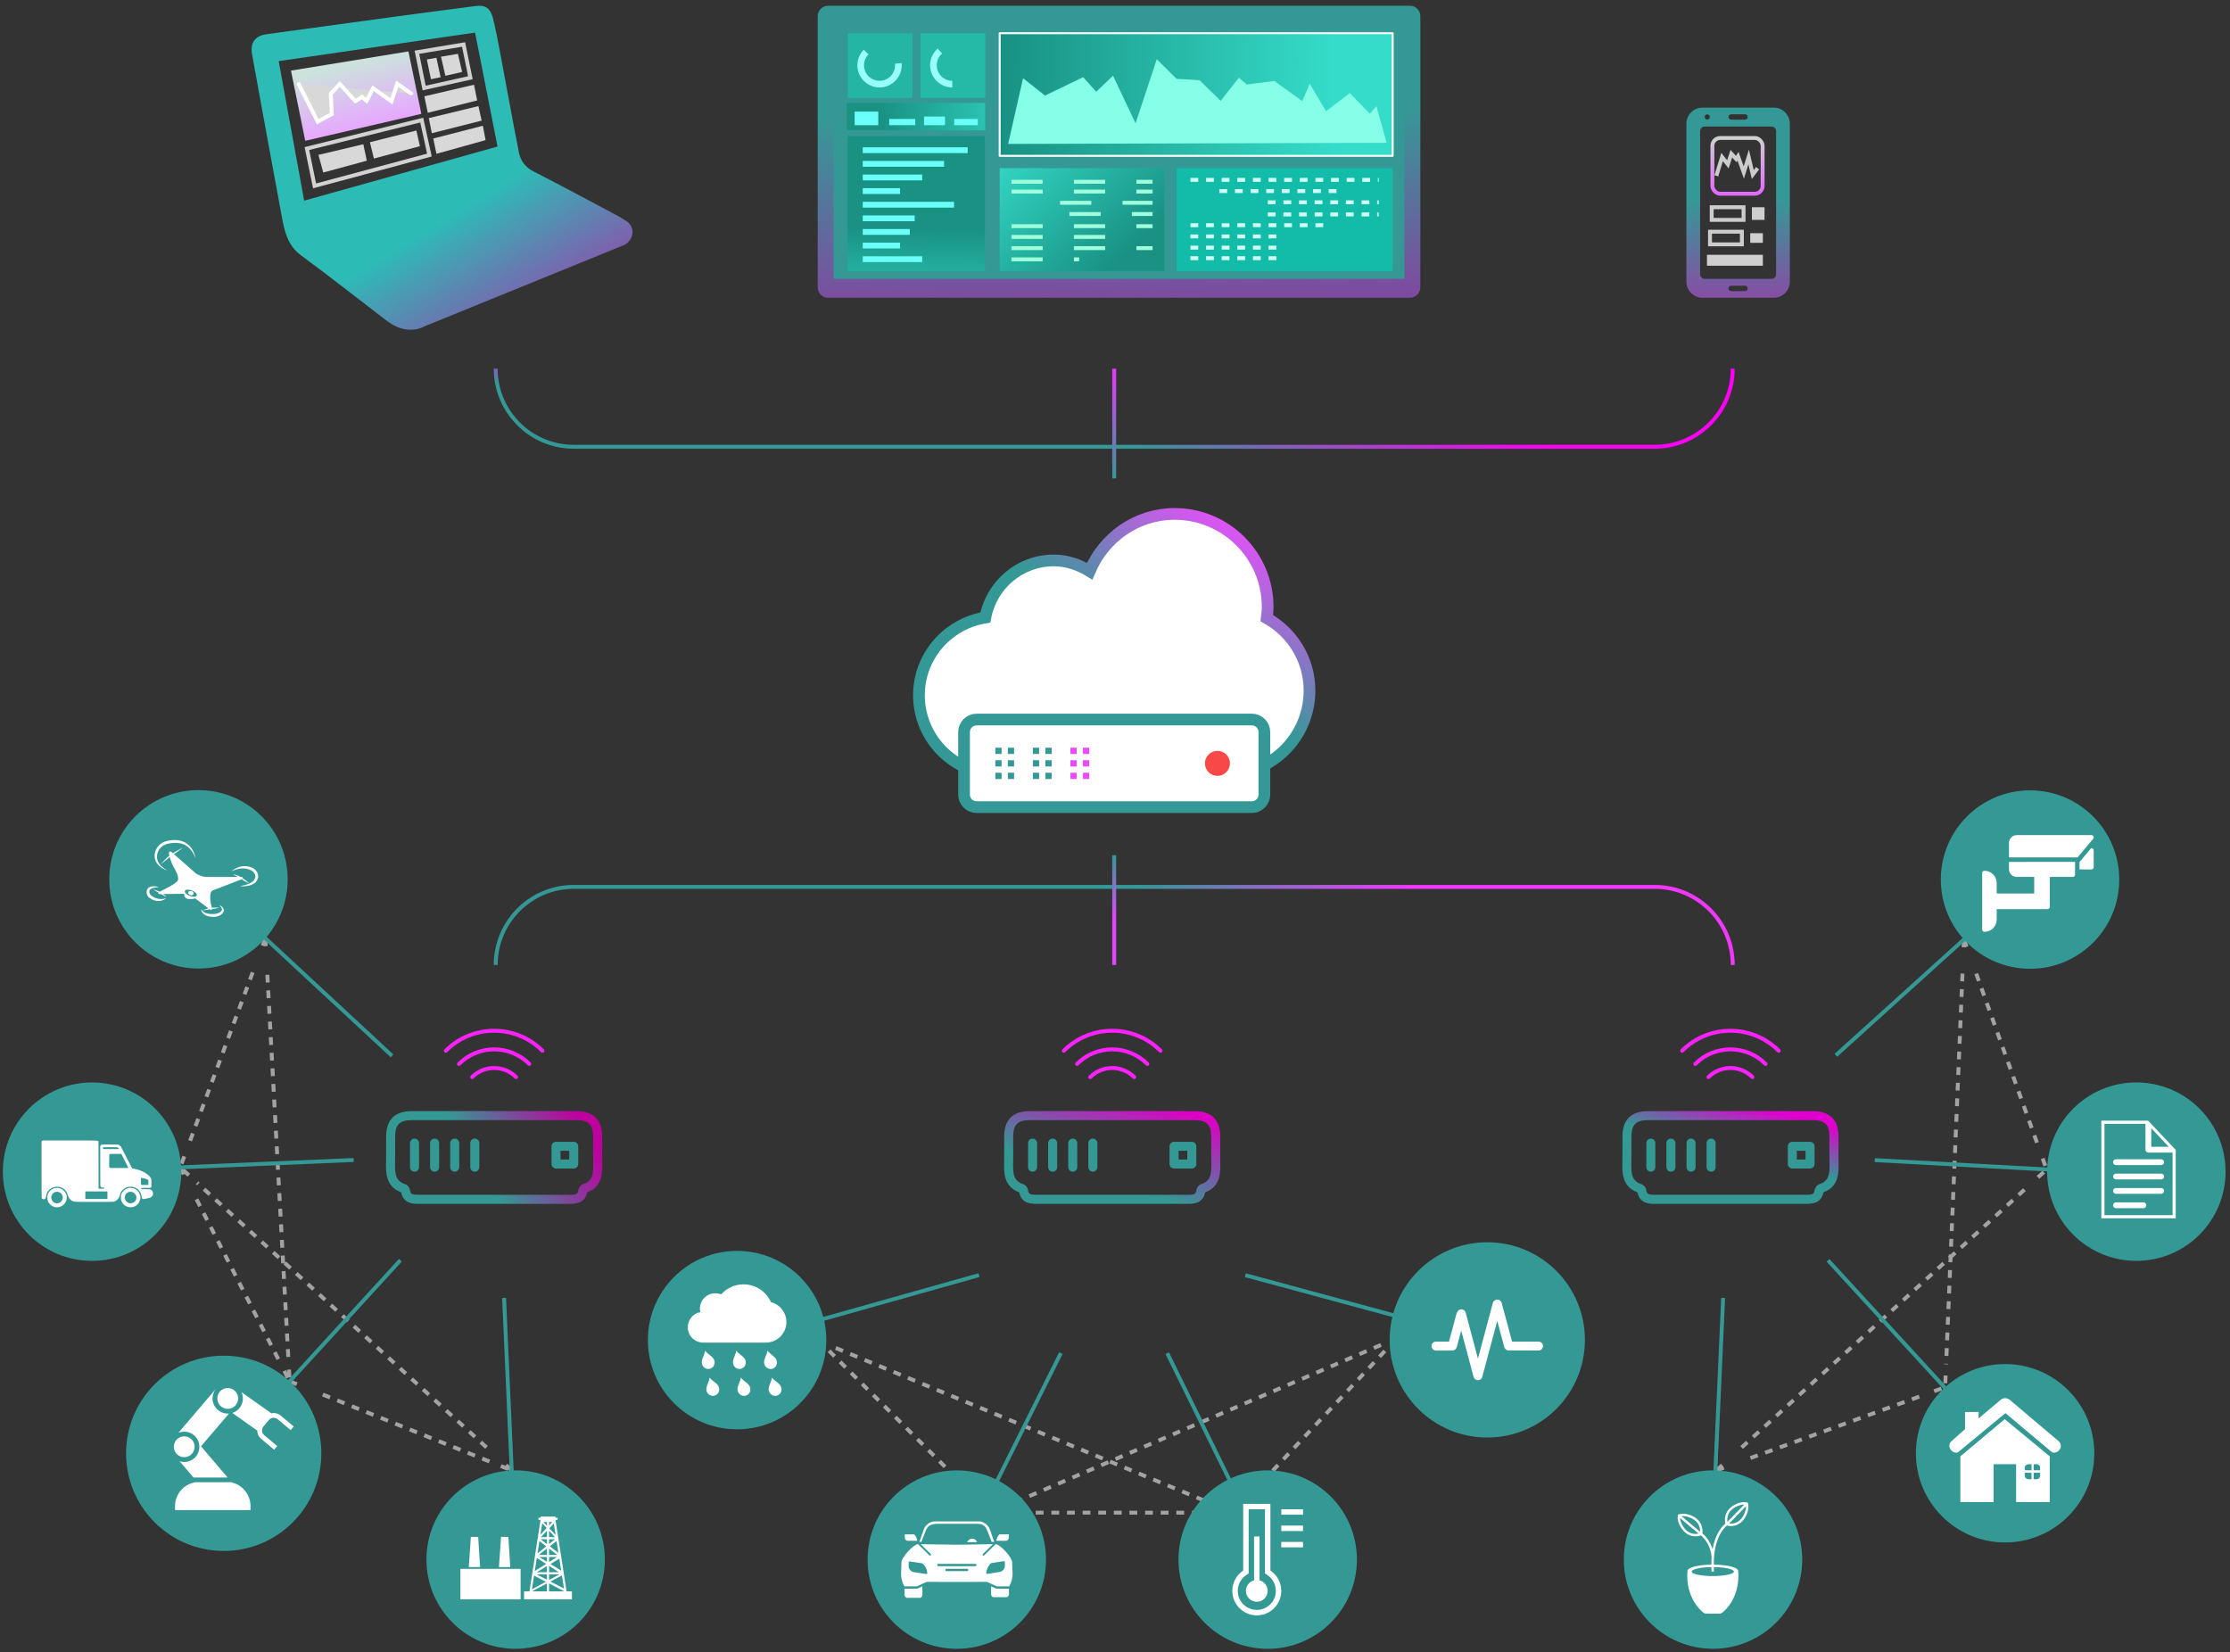 <?xml version="1.0" encoding="utf-8"?>
<svg version="1.1" id="Layer_1" x="0px" y="0px" width="571px" height="423px" viewBox="0 0 571 423" enable-background="new 0 0 612 792" xmlns="http://www.w3.org/2000/svg" xmlns:bx="https://boxy-svg.com">
  <rect x="0" y="0" width="571" height="423" fill="#333333" stroke="none"/>
  <defs>
    <bx:grid x="0" y="0" width="50" height="50"/>
    <linearGradient gradientUnits="userSpaceOnUse" x1="147.05" y1="508.257" x2="147.05" y2="532.007" id="gradient-0" gradientTransform="matrix(0.521, 0.853, -1.067, 0.584, 634.194, 86.732)">
      <stop offset="0" style="stop-color: rgb(190, 0, 159);"/>
      <stop offset="1" style="stop-color: rgb(52, 153, 149);"/>
    </linearGradient>
    <linearGradient gradientUnits="userSpaceOnUse" x1="463.621" y1="508.257" x2="463.621" y2="532.007" id="gradient-1" gradientTransform="matrix(0.967, 0.253, -0.129, 0.535, 99.922, -71.011)">
      <stop offset="0" style="stop-color: rgb(223, 0, 205);"/>
      <stop offset="1" style="stop-color: rgb(52, 153, 149);"/>
    </linearGradient>
    <linearGradient gradientUnits="userSpaceOnUse" x1="305.308" y1="508.257" x2="305.308" y2="532.007" id="gradient-2" gradientTransform="matrix(0.952, 0.307, -0.301, 0.931, 167.624, -64.647)">
      <stop offset="0" style="stop-color: rgb(220, 0, 195);"/>
      <stop offset="1" style="stop-color: rgb(52, 153, 149);"/>
    </linearGradient>
    <linearGradient gradientUnits="userSpaceOnUse" x1="347.287" y1="45.503" x2="347.287" y2="76.898" id="gradient-3" gradientTransform="matrix(-0.014, 1, -2.697, -0.044, 469.129, -320.999)">
      <stop offset="0" style="stop-color: rgba(53, 220, 201, 1)"/>
      <stop offset="1" style="stop-color: rgba(25, 146, 132, 1)"/>
    </linearGradient>
    <linearGradient gradientUnits="userSpaceOnUse" x1="348.906" y1="44.367" x2="348.906" y2="75.762" id="gradient-5" gradientTransform="matrix(0.303, -0.29, 0.911, 0.996, 111.982, 91.694)">
      <stop offset="0" style="stop-color: rgba(53, 220, 201, 1)"/>
      <stop offset="1" style="stop-color: rgba(25, 146, 132, 1)"/>
    </linearGradient>
    <linearGradient gradientUnits="userSpaceOnUse" x1="371.071" y1="44.926" x2="371.071" y2="76.321" id="gradient-7" gradientTransform="matrix(-0.35, -0.007, -0, -0.878, 363.91, 128.311)">
      <stop offset="0" style="stop-color: rgba(53, 220, 201, 1)"/>
      <stop offset="1" style="stop-color: rgba(25, 146, 132, 1)"/>
    </linearGradient>
    <linearGradient gradientUnits="userSpaceOnUse" x1="346.779" y1="42.724" x2="346.779" y2="74.119" id="gradient-9" gradientTransform="matrix(0.004, 0.254, -0.944, 0.012, 332.819, -27.936)">
      <stop offset="0" style="stop-color: rgba(53, 220, 201, 1)"/>
      <stop offset="1" style="stop-color: rgba(25, 146, 132, 1)"/>
    </linearGradient>
    <linearGradient gradientUnits="userSpaceOnUse" x1="154.194" y1="38.474" x2="154.194" y2="121.424" id="gradient-4" gradientTransform="matrix(0.853, -0.521, 0.395, 0.619, -36.583, 114.943)">
      <stop offset="0" style="stop-color: rgb(45, 187, 182);"/>
      <stop offset="1" style="stop-color: rgb(212, 0, 166);"/>
    </linearGradient>
    <linearGradient gradientUnits="userSpaceOnUse" x1="329.768" y1="88.867" x2="329.768" y2="163.635" id="gradient-6" gradientTransform="matrix(1, -0.024, 0.03, 1.256, -44.317, -75.298)">
      <stop offset="0" style="stop-color: rgba(52, 153, 150, 1)"/>
      <stop offset="1" style="stop-color: rgb(195, 0, 169);"/>
    </linearGradient>
    <linearGradient gradientUnits="userSpaceOnUse" x1="485.748" y1="88.072" x2="485.748" y2="136.759" id="gradient-8" gradientTransform="matrix(1, 0, 0, 1, -0.818, 0)">
      <stop offset="0" style="stop-color: rgba(52, 153, 150, 1)"/>
      <stop offset="1" style="stop-color: rgb(212, 7, 178);"/>
    </linearGradient>
    <linearGradient gradientUnits="userSpaceOnUse" x1="132.197" y1="50.163" x2="132.197" y2="73.052" id="gradient-10" gradientTransform="matrix(0.972, -0.236, 0.169, 0.697, -45.302, 12.228)">
      <stop offset="0" style="stop-color: rgb(204, 226, 221);"/>
      <stop offset="1" style="stop-color: rgb(230, 168, 255);"/>
    </linearGradient>
    <linearGradient gradientUnits="userSpaceOnUse" x1="485.897" y1="72.334" x2="485.897" y2="86.603" id="gradient-11">
      <stop offset="0" style="stop-color: rgba(207, 207, 207, 1)"/>
      <stop offset="1" style="stop-color: rgb(225, 105, 255);"/>
    </linearGradient>
    <linearGradient gradientUnits="userSpaceOnUse" x1="305.824" y1="450.844" x2="305.824" y2="470.844" id="gradient-12" gradientTransform="matrix(0.995, -0.099, 0.053, 0.527, -22.198, 243.793)">
      <stop offset="0" style="stop-color: rgba(52, 153, 150, 1)"/>
      <stop offset="1" style="stop-color: rgb(255, 0, 247);"/>
    </linearGradient>
    <linearGradient gradientUnits="userSpaceOnUse" x1="305.823" y1="442.74" x2="305.823" y2="470.844" id="gradient-13">
      <stop offset="0" style="stop-color: rgba(52, 153, 150, 1)"/>
      <stop offset="1" style="stop-color: rgb(232, 55, 255);"/>
    </linearGradient>
    <linearGradient gradientUnits="userSpaceOnUse" x1="305.824" y1="450.844" x2="305.824" y2="470.844" id="gradient-14" gradientTransform="matrix(0.989, -0.148, 0.079, 0.527, -31.667, 259.235)">
      <stop offset="0" style="stop-color: rgba(52, 153, 150, 1)"/>
      <stop offset="1" style="stop-color: rgb(242, 55, 255);"/>
    </linearGradient>
    <linearGradient gradientUnits="userSpaceOnUse" x1="305.823" y1="442.74" x2="305.823" y2="470.844" id="gradient-15" gradientTransform="matrix(1, 0, 0, 0.588, 0, 182.279)">
      <stop offset="0" style="stop-color: rgba(52, 153, 150, 1)"/>
      <stop offset="1" style="stop-color: rgb(227, 69, 255);"/>
    </linearGradient>
    <linearGradient gradientUnits="userSpaceOnUse" x1="326.3" y1="168.593" x2="326.3" y2="235.263" id="gradient-16" gradientTransform="matrix(0.843, 0.537, -0.338, 0.53, 86.834, -141.373)">
      <stop offset="0" style="stop-color: rgb(240, 76, 255);"/>
      <stop offset="1" style="stop-color: rgb(52, 153, 150);"/>
    </linearGradient>
  </defs>
  <path d="M 361.012 1.474 L 212.047 1.474 C 210.57 1.474 209.373 2.671 209.373 4.147 L 209.373 73.569 C 209.373 75.046 210.57 76.242 212.047 76.242 L 361.012 76.242 C 362.487 76.242 363.684 75.046 363.684 73.569 L 363.684 4.147 C 363.684 2.671 362.487 1.474 361.012 1.474 Z" style="fill: url(#gradient-6);"/>
  <rect x="213.453" y="5.123" stroke-miterlimit="10" width="146.15" height="66.271" style="fill: rgb(52, 153, 149);"/>
  <g transform="matrix(1, 0, 0, 1, -41, -37)">
    <path d="M 495.182 64.555 L 476.919 64.555 C 474.652 64.561 472.815 66.398 472.809 68.666 L 472.809 109.131 C 472.815 111.399 474.653 113.235 476.919 113.242 L 495.181 113.242 C 497.451 113.236 499.286 111.399 499.292 109.131 L 499.292 68.666 C 499.287 66.398 497.45 64.561 495.182 64.555 Z M 484.27 66.263 L 487.831 66.263 C 488.209 66.263 488.515 66.57 488.515 66.946 C 488.515 67.324 488.209 67.63 487.831 67.63 L 484.27 67.63 C 483.893 67.63 483.587 67.324 483.587 66.946 C 483.587 66.57 483.893 66.263 484.27 66.263 Z M 478.141 66.283 C 478.507 66.283 478.806 66.58 478.806 66.948 C 478.806 67.315 478.507 67.612 478.141 67.612 C 477.776 67.612 477.477 67.314 477.477 66.948 C 477.476 66.582 477.774 66.282 478.139 66.281 L 478.141 66.281 L 478.141 66.283 Z M 487.83 111.534 L 484.269 111.534 C 483.892 111.534 483.586 111.228 483.586 110.851 C 483.586 110.473 483.892 110.167 484.269 110.167 L 487.832 110.167 C 488.209 110.167 488.515 110.473 488.515 110.851 C 488.515 111.228 488.209 111.534 487.832 111.534 L 487.83 111.534 Z M 495.778 107.233 C 495.775 107.878 495.256 108.4 494.61 108.401 L 477.49 108.401 C 476.844 108.4 476.323 107.878 476.321 107.233 L 476.321 70.564 C 476.323 69.919 476.844 69.397 477.49 69.396 L 494.61 69.396 C 495.256 69.397 495.777 69.92 495.778 70.564 L 495.778 107.233 Z" style="fill: url(#gradient-8);"/>
    <rect style="fill: none; stroke: url(#gradient-11);" x="479.466" y="72.334" width="12.861" height="14.269" rx="2" ry="2"/>
    <rect x="478.078" y="102.241" width="14.31" height="2.798" style="fill: rgb(207, 207, 207);"/>
    <polyline style="fill-opacity: 0.5; fill: none; stroke: rgb(204, 204, 204);" points="480.477 82.016 481.954 77.199 483.43 79.086 484.317 76.353 485.557 77.72 486.029 77.004 487.506 81.17 488.746 77.199 489.81 81.69 491.05 80.063"/>
    <g transform="matrix(1, 0, 0, 1, -1.43, 0)">
      <rect x="490.585" y="96.713" width="3.233" height="2.462" style="fill: rgb(207, 207, 207);"/>
      <rect x="480.284" y="96.325" width="8.158" height="3.238" style="fill: none; stroke: rgb(204, 204, 204);"/>
    </g>
    <g transform="matrix(1, 0, 0, 1, -1, 0)">
      <rect x="480.284" y="90.062" width="8.158" height="3.238" style="fill: none; stroke: rgb(204, 204, 204);"/>
      <rect x="420.412" y="85.733" width="3.233" height="3.238" style="fill: rgb(207, 207, 207);" transform="matrix(1, 0, 0, 1, 70.173, 4.329)"/>
    </g>
  </g>
  <path fill="none" stroke="#000000" stroke-miterlimit="10"/>
  <path fill="none" stroke="#000000" stroke-miterlimit="10"/>
  <path fill="none" stroke="#000000" stroke-miterlimit="10"/>
  <path stroke-width="3" stroke-miterlimit="10" d="M 255.535 198.263 L 284.107 198.263 L 286.487 198.263 L 313.869 198.263 C 325.722 198.263 335.3 188.685 335.3 176.833 C 335.3 168.813 330.869 161.939 324.362 158.268 C 324.475 157.327 324.587 156.376 324.587 155.403 C 324.587 142.267 313.91 131.593 300.775 131.593 C 290.912 131.593 282.617 137.688 279.011 146.251 C 276.314 144.602 273.22 143.499 269.823 143.499 C 261.09 143.499 253.838 149.819 252.301 158.119 C 242.679 159.681 235.3 167.969 235.3 178.022 C 235.297 189.189 244.371 198.263 255.535 198.263 Z" style="stroke: url(#gradient-16);" fill="#FFFFFF"/>
  <path stroke-width="3" stroke-miterlimit="10" d="M 320.542 184.241 L 312.53 184.241 L 310.928 184.241 L 259.664 184.241 L 258.062 184.241 L 250.052 184.241 C 248.29 184.241 246.848 185.683 246.848 187.445 L 246.848 203.466 C 246.848 205.23 248.29 206.669 250.052 206.669 L 320.544 206.669 C 322.307 206.669 323.747 205.23 323.747 203.466 L 323.747 187.445 C 323.746 185.683 322.305 184.241 320.542 184.241 Z" fill="#FFFFFF" style="stroke: rgb(52, 153, 150);"/>
  <rect x="275.383" y="415.209" width="1.603" height="1.602" style="fill: rgb(52, 153, 150);" transform="matrix(1, 0, 0, 1, -20.526, -223.758)"/>
  <rect x="275.383" y="418.413" width="1.603" height="1.602" style="fill: rgb(52, 153, 150);" transform="matrix(1, 0, 0, 1, -20.526, -223.758)"/>
  <rect x="275.383" y="421.617" width="1.603" height="1.603" style="fill: rgb(52, 153, 150);" transform="matrix(1, 0, 0, 1, -20.526, -223.758)"/>
  <rect x="278.587" y="415.209" width="1.602" height="1.602" style="fill: rgb(52, 153, 150);" transform="matrix(1, 0, 0, 1, -20.526, -223.758)"/>
  <rect x="278.587" y="418.413" width="1.602" height="1.602" style="fill: rgb(52, 153, 150);" transform="matrix(1, 0, 0, 1, -20.526, -223.758)"/>
  <rect x="278.587" y="421.617" width="1.602" height="1.603" style="fill: rgb(52, 153, 150);" transform="matrix(1, 0, 0, 1, -20.526, -223.758)"/>
  <rect x="284.995" y="415.209" width="1.603" height="1.602" style="fill: rgb(52, 153, 150);" transform="matrix(1, 0, 0, 1, -20.526, -223.758)"/>
  <rect x="284.995" y="418.413" width="1.603" height="1.602" style="fill: rgb(52, 153, 150);" transform="matrix(1, 0, 0, 1, -20.526, -223.758)"/>
  <rect x="284.995" y="421.617" width="1.603" height="1.603" style="fill: rgb(52, 153, 150);" transform="matrix(1, 0, 0, 1, -20.526, -223.758)"/>
  <rect x="288.2" y="415.209" width="1.602" height="1.602" style="fill: rgb(52, 153, 150);" transform="matrix(1, 0, 0, 1, -20.526, -223.758)"/>
  <rect x="288.2" y="418.413" width="1.602" height="1.602" style="fill: rgb(52, 153, 150);" transform="matrix(1, 0, 0, 1, -20.526, -223.758)"/>
  <rect x="288.2" y="421.617" width="1.602" height="1.603" style="fill: rgb(52, 153, 150);" transform="matrix(1, 0, 0, 1, -20.526, -223.758)"/>
  <rect x="294.608" y="415.209" width="1.602" height="1.602" style="fill: rgb(233, 76, 254);" transform="matrix(1, 0, 0, 1, -20.526, -223.758)"/>
  <rect x="294.608" y="418.413" width="1.602" height="1.602" style="fill: rgb(233, 76, 254);" transform="matrix(1, 0, 0, 1, -20.526, -223.758)"/>
  <rect x="294.608" y="421.617" width="1.602" height="1.603" style="fill: rgb(233, 76, 254);" transform="matrix(1, 0, 0, 1, -20.526, -223.758)"/>
  <rect x="297.813" y="415.209" width="1.602" height="1.602" style="fill: rgb(233, 76, 254);" transform="matrix(1, 0, 0, 1, -20.526, -223.758)"/>
  <rect x="297.813" y="418.413" width="1.602" height="1.602" style="fill: rgb(233, 76, 254);" transform="matrix(1, 0, 0, 1, -20.526, -223.758)"/>
  <rect x="297.813" y="421.617" width="1.602" height="1.603" style="fill: rgb(233, 76, 254);" transform="matrix(1, 0, 0, 1, -20.526, -223.758)"/>
  <circle cx="311.731" cy="195.456" r="3.204" style="fill: rgb(248, 72, 72);"/>
  <g transform="matrix(1, 0, 0, 1, -20.526, -223.758)">
    <g>
      <g>
        <line fill="none" stroke-miterlimit="10" x1="230.35" y1="567.179" x2="231.734" y2="567.753" style="stroke-dasharray: 2; stroke: rgb(163, 163, 163);"/>
        <line fill="none" stroke-miterlimit="10" x1="234.524" y1="568.908" x2="333.563" y2="609.929" style="stroke-dasharray: 2; stroke: rgb(163, 163, 163);"/>
        <line fill="none" stroke-miterlimit="10" x1="334.956" y1="610.506" x2="336.342" y2="611.08" style="stroke-dasharray: 2; stroke: rgb(163, 163, 163);"/>
      </g>
    </g>
    <g>
      <g>
        <line fill="none" stroke-miterlimit="10" x1="378.246" y1="566.352" x2="377.221" y2="567.446" style="stroke-dasharray: 2; stroke: rgb(163, 163, 163);"/>
        <line fill="none" stroke-miterlimit="10" x1="375.123" y1="569.686" x2="338.416" y2="608.866" style="stroke-dasharray: 2; stroke: rgb(163, 163, 163);"/>
        <line fill="none" stroke-miterlimit="10" x1="337.367" y1="609.985" x2="336.342" y2="611.08" style="stroke-dasharray: 2; stroke: rgb(163, 163, 163);"/>
      </g>
    </g>
    <g>
      <g>
        <line fill="none" stroke-miterlimit="10" x1="274.26" y1="611.067" x2="273.199" y2="610.007" style="stroke-dasharray: 2; stroke: rgb(163, 163, 163);"/>
        <line fill="none" stroke-miterlimit="10" x1="270.999" y1="607.809" x2="232.51" y2="569.338" style="stroke-dasharray: 2; stroke: rgb(163, 163, 163);"/>
        <line fill="none" stroke-miterlimit="10" x1="231.411" y1="568.239" x2="230.35" y2="567.179" style="stroke-dasharray: 2; stroke: rgb(163, 163, 163);"/>
      </g>
    </g>
    <g>
      <g>
        <line fill="none" stroke-miterlimit="10" x1="378.246" y1="566.352" x2="376.868" y2="566.944" style="stroke-dasharray: 2; stroke: rgb(163, 163, 163);"/>
        <line fill="none" stroke-miterlimit="10" x1="374.132" y1="568.121" x2="277.005" y2="609.887" style="stroke-dasharray: 2; stroke: rgb(163, 163, 163);"/>
        <line fill="none" stroke-miterlimit="10" x1="275.638" y1="610.475" x2="274.26" y2="611.067" style="stroke-dasharray: 2; stroke: rgb(163, 163, 163);"/>
      </g>
    </g>
    <g>
      <g>
        <line fill="none" stroke-miterlimit="10" x1="336.342" y1="611.08" x2="334.842" y2="611.08" style="stroke-dasharray: 2; stroke: rgb(163, 163, 163);"/>
        <line fill="none" stroke-miterlimit="10" x1="331.732" y1="611.079" x2="277.313" y2="611.068" style="stroke-dasharray: 2; stroke: rgb(163, 163, 163);"/>
        <line fill="none" stroke-miterlimit="10" x1="275.76" y1="611.067" x2="274.26" y2="611.067" style="stroke-dasharray: 2; stroke: rgb(163, 163, 163);"/>
      </g>
    </g>
  </g>
  <g transform="matrix(1, 0, 0, 1, -20.526, -223.758)">
    <line fill="none" stroke-miterlimit="10" x1="271.205" y1="550.257" x2="208.918" y2="567.787" style="stroke: rgb(52, 153, 149);"/>
    <line fill="none" stroke-miterlimit="10" x1="292.163" y1="570.227" x2="265.2" y2="624.243" style="stroke: rgb(52, 153, 149);"/>
    <line fill="none" stroke-miterlimit="10" x1="319.404" y1="570.24" x2="345.412" y2="623.243" style="stroke: rgb(52, 153, 149);"/>
    <line fill="none" stroke-miterlimit="10" x1="339.396" y1="550.271" x2="400.43" y2="566.787" style="stroke: rgb(52, 153, 149);"/>
  </g>
  <g transform="matrix(1, 0, 0, 1, -20.526, -223.758)">
    <g>
      <circle cx="209.262" cy="566.892" r="22.843" style="fill: rgb(52, 153, 149);"/>
      <path fill="#FFFFFF" d="M210.909,552.615c-2.284,0-4.333,0.996-5.741,2.577c-0.458-0.188-0.961-0.287-1.487-0.287 c-2.173,0-3.936,1.754-3.936,3.927c0,0.306,0.043,0.605,0.108,0.893c-1.828,0.342-3.212,1.94-3.212,3.866 c0,2.174,1.754,3.938,3.926,3.938h16.063c2.905,0,5.255-2.353,5.255-5.256c0-2.455-1.68-4.526-3.956-5.106 C216.729,554.482,214.038,552.615,210.909,552.615z M201.053,569.581c-0.087,1.14-1.116,2.409-0.773,3.451 c0,0.001-0.001,0.008,0,0.009c0.239,0.878,1.146,1.425,2.023,1.189c0.876-0.233,1.382-1.162,1.15-2.045 C203.228,571.116,201.698,570.523,201.053,569.581z M209.035,569.581c-0.086,1.14-1.116,2.409-0.773,3.451 c0,0.001-0.001,0.008,0,0.009c0.239,0.878,1.137,1.425,2.013,1.189c0.876-0.233,1.393-1.162,1.161-2.045 C211.209,571.116,209.68,570.523,209.035,569.581z M217.017,569.581c-0.087,1.14-1.125,2.409-0.784,3.451 c0,0.001,0.009,0.008,0.01,0.009c0.239,0.878,1.137,1.425,2.013,1.189c0.876-0.234,1.382-1.162,1.15-2.045 C219.182,571.116,217.662,570.523,217.017,569.581z M202.231,576.472c-0.086,1.144-1.115,2.41-0.773,3.451 c0,0.002-0.002,0.008,0,0.01c0.239,0.878,1.136,1.414,2.013,1.183c0.876-0.234,1.393-1.152,1.16-2.032 c0-0.002,0.002-0.009,0-0.01C204.408,577.997,202.876,577.416,202.231,576.472z M210.214,576.472 c-0.086,1.144-1.126,2.41-0.784,3.451c0,0.002,0.009,0.008,0.01,0.01c0.239,0.878,1.137,1.414,2.013,1.183 c0.876-0.234,1.393-1.152,1.161-2.032c0-0.002-0.009-0.009-0.01-0.01C212.379,577.997,210.858,577.416,210.214,576.472z M218.187,576.472c-0.086,1.144-1.116,2.41-0.773,3.451c0,0.002-0.001,0.008,0,0.01c0.238,0.878,1.147,1.414,2.023,1.183 c0.875-0.234,1.382-1.152,1.15-2.032c0-0.002,0.001-0.008,0-0.01C220.362,577.997,218.832,577.416,218.187,576.472z"/>
    </g>
    <g>
      <circle cx="345.122" cy="623.094" r="22.843" style="fill: rgb(52, 153, 149);"/>
      <g>
        <path fill="#FFFFFF" d="M354.176,610.21v1.394h-5.569v-1.394H354.176z M348.604,615.781h5.571v-1.396h-5.571V615.781z M348.604,619.96h5.571v-1.394h-5.571V619.96z M343.033,628.416v-11.242h-1.396v11.242c-1.198,0.311-2.09,1.391-2.09,2.688 c0,1.537,1.248,2.785,2.785,2.785c1.539,0,2.785-1.248,2.785-2.785C345.121,629.807,344.232,628.727,343.033,628.416z M348.604,631.104c0,3.463-2.808,6.271-6.269,6.271s-6.268-2.808-6.268-6.271c0-2.174,1.104-4.086,2.783-5.211v-17.074h6.967 v17.074C347.498,627.018,348.604,628.93,348.604,631.104z M347.211,631.104c0-1.629-0.811-3.144-2.168-4.053l-0.617-0.414 v-0.744V610.21h-4.18v15.683v0.744l-0.617,0.414c-1.354,0.909-2.168,2.424-2.168,4.053c0,2.688,2.188,4.875,4.875,4.875 C345.023,635.979,347.211,633.791,347.211,631.104z"/>
      </g>
    </g>
    <g>
      <circle cx="265.518" cy="623.095" r="22.842" style="fill: rgb(52, 153, 149);"/>
      <path fill="#FFFFFF" d="M273.342,626.761c-0.023,0.006-0.051,0.007-0.076,0.004c-0.129-0.013-0.225-0.13-0.211-0.261 c0.051-0.462,0.164-0.904,0.357-1.313c0.195-0.416,0.473-0.801,0.852-1.144c0.041-0.035,0.09-0.056,0.141-0.061l3.152-0.496 c0.129-0.021,0.25,0.067,0.271,0.199c0.002,0.012,0.002,0.021,0.002,0.032v1.021c0.002,0.364-0.152,0.718-0.398,0.992 c-0.244,0.271-0.582,0.471-0.955,0.525L273.342,626.761L273.342,626.761L273.342,626.761z M252.142,630.54v1.563 c0,0.228,0.075,0.429,0.195,0.568c0.108,0.129,0.255,0.21,0.413,0.21h3.348c0.158,0,0.304-0.081,0.413-0.21 c0.12-0.143,0.195-0.345,0.195-0.568v-2.057c0-0.035-0.001-0.068-0.005-0.102l-1.24,0.561c-0.046,0.021-0.094,0.027-0.142,0.024 L252.142,630.54L252.142,630.54L252.142,630.54z M256.773,624.116c0.373,0.334,0.646,0.706,0.838,1.108 c0.193,0.403,0.305,0.836,0.356,1.287c0.004,0.025,0.004,0.051,0,0.075c-0.02,0.13-0.141,0.219-0.27,0.2l-3.149-0.473 c-0.373-0.06-0.711-0.25-0.955-0.521c-0.248-0.271-0.401-0.619-0.401-0.98v-1.012c0-0.013,0.001-0.021,0.003-0.036 c0.02-0.131,0.141-0.22,0.271-0.197l3.17,0.476C256.691,624.054,256.739,624.079,256.773,624.116L256.773,624.116z M265.518,624.778h-4.733c-0.164,0-0.298-0.134-0.298-0.298s0.134-0.299,0.298-0.299h9.466c0.164,0,0.297,0.135,0.297,0.299 s-0.133,0.298-0.297,0.298H265.518z M265.518,626.04h-2.648c-0.164,0-0.297-0.134-0.297-0.298c0-0.163,0.133-0.296,0.297-0.296 h5.295c0.164,0,0.297,0.133,0.297,0.296c0,0.164-0.133,0.298-0.297,0.298H265.518L265.518,626.04z M256.271,619.144l2.58,2.521 c0.094,0.091,0.096,0.241,0.005,0.335s-0.241,0.097-0.335,0.005l-2.938-2.869c-0.567,0.021-1.594,0.829-2.503,1.812 c-0.93,1.002-1.709,2.158-1.733,2.824l-0.1,2.852c-0.021,0.598,0.055,1.181,0.205,1.737c0.15,0.562,0.374,1.095,0.648,1.592 l3.174-0.01l2.468-1.114c0.038-0.021,0.078-0.027,0.122-0.027l7.655,0.021l7.654-0.021c0.043,0,0.084,0.01,0.121,0.027 l2.469,1.114l3.174,0.01c0.273-0.497,0.498-1.03,0.648-1.592c0.15-0.56,0.227-1.143,0.205-1.737l-0.1-2.852 c-0.023-0.666-0.803-1.822-1.732-2.824c-0.91-0.979-1.936-1.789-2.504-1.812l-2.939,2.869c-0.094,0.092-0.242,0.089-0.334-0.005 c-0.092-0.094-0.09-0.244,0.004-0.335l2.58-2.521l-9.242,0.147h-0.008L256.271,619.144L256.271,619.144L256.271,619.144z M276.438,616.638c-0.244,0.229-0.426,0.495-0.557,0.794c-0.115,0.264-0.191,0.55-0.238,0.854h2.439 c0.201,0,0.387-0.094,0.523-0.244c0.141-0.159,0.229-0.378,0.229-0.622v-0.781L276.438,616.638L276.438,616.638z M255.392,618.285c-0.046-0.309-0.124-0.594-0.238-0.854c-0.131-0.299-0.313-0.563-0.558-0.794h-2.397v0.781 c0,0.244,0.088,0.463,0.229,0.622c0.136,0.149,0.322,0.244,0.524,0.244L255.392,618.285L255.392,618.285z M256.488,618.554 c0.005-0.029,0.012-0.063,0.02-0.096c0.021-0.09,0.05-0.185,0.087-0.279l0.909-2.32c0.228-0.584,0.452-1.032,0.883-1.362 c0.422-0.322,1.023-0.509,1.996-0.564c0.011-0.001,0.021-0.001,0.03-0.001h10.078c0.002,0,0.006,0,0.008,0 c0.975-0.04,1.582,0.146,2.012,0.49c0.43,0.353,0.658,0.843,0.891,1.438l0.908,2.322c0.037,0.098,0.066,0.189,0.088,0.279 c0.008,0.032,0.014,0.065,0.02,0.098l0.66-0.01c-0.018-0.076-0.041-0.154-0.066-0.229l-1.029-2.95 c-0.195-0.563-0.607-1.078-1.115-1.453c-0.502-0.371-1.09-0.604-1.646-0.604h-11.404c-0.556,0-1.145,0.232-1.647,0.604 c-0.506,0.375-0.918,0.89-1.115,1.453l-1.028,2.95c-0.027,0.074-0.049,0.152-0.067,0.229L256.488,618.554L256.488,618.554 L256.488,618.554z M270.725,618.615l-2.555,0.042c0.078-0.213,0.207-0.398,0.371-0.547c0.242-0.221,0.563-0.354,0.914-0.354 c0.344,0,0.658,0.126,0.898,0.336C270.516,618.236,270.645,618.415,270.725,618.615L270.725,618.615z M278.872,630.54v1.389 c0,0.228-0.074,0.427-0.195,0.569c-0.107,0.13-0.256,0.21-0.412,0.21h-3.348c-0.158,0-0.305-0.08-0.414-0.21 c-0.119-0.146-0.193-0.345-0.193-0.569v-1.997l1.266,0.573c0.047,0.021,0.094,0.027,0.141,0.024L278.872,630.54L278.872,630.54z "/>
    </g>
    <g>
      <circle cx="401.35" cy="566.839" r="25" style="fill: rgb(52, 153, 149);"/>
      <path fill="#FFFFFF" d="M414.484,567.286h-6.789l-2.662-9.916c-0.162-0.609-0.789-0.972-1.398-0.812 c-0.125,0.033-0.237,0.09-0.342,0.156c-0.248,0.146-0.441,0.389-0.521,0.688l-3.814,14.231l-3.137-11.771 c-0.162-0.609-0.789-0.976-1.398-0.813c-0.383,0.104-0.67,0.392-0.787,0.738c-0.08,0.109-0.141,0.234-0.178,0.373l-1.908,7.119 h-3.334c-0.631,0-1.143,0.51-1.143,1.141s0.512,1.146,1.143,1.146h4.058c0.077,0,0.155-0.011,0.231-0.023 c0.479-0.031,0.9-0.359,1.031-0.846l1.141-4.256l3.156,11.846c0.084,0.315,0.297,0.57,0.566,0.715 c0.084,0.047,0.176,0.086,0.271,0.111c0.609,0.164,1.234-0.197,1.398-0.81l3.838-14.319l1.775,6.616 c0.034,0.136,0.094,0.257,0.168,0.359c0.19,0.359,0.569,0.604,1.008,0.604h7.625c0.631,0,1.141-0.515,1.141-1.146 S415.115,567.286,414.484,567.286z"/>
    </g>
  </g>
  <g transform="matrix(1, 0, 0, 1, -41, -37)">
    <g transform="matrix(1, 0, 0, 1, 20.474, -186.758)">
      <path d="M325.693,522.956h-4.545c-0.642,0-1.156-0.519-1.156-1.158v-4.522c0-0.642,0.518-1.157,1.156-1.157 h4.545c0.639,0,1.156,0.519,1.156,1.157v4.522C326.852,522.438,326.332,522.956,325.693,522.956z M322.305,520.642h2.232v-2.213 h-2.232V520.642z" style="fill: rgb(52, 153, 149);"/>
      <g>
        <path d="M284.92,523.771c-0.639,0-1.156-0.521-1.156-1.156v-6.165c0-0.642,0.518-1.156,1.156-1.156 c0.638,0,1.156,0.519,1.156,1.156v6.165C286.077,523.256,285.559,523.771,284.92,523.771z" style="fill: rgb(52, 153, 149);"/>
        <path d="M290.064,523.771c-0.639,0-1.156-0.521-1.156-1.156v-6.165c0-0.642,0.518-1.156,1.156-1.156 s1.156,0.519,1.156,1.156v6.165C291.222,523.256,290.706,523.771,290.064,523.771z" style="fill: rgb(52, 153, 149);"/>
        <path d="M295.21,523.771c-0.639,0-1.156-0.521-1.156-1.156v-6.165c0-0.642,0.518-1.156,1.156-1.156 s1.156,0.519,1.156,1.156v6.165C296.368,523.256,295.85,523.771,295.21,523.771z" style="fill: rgb(52, 153, 149);"/>
        <path d="M300.355,523.771c-0.639,0-1.156-0.521-1.156-1.156v-6.165c0-0.642,0.518-1.156,1.156-1.156 s1.156,0.519,1.156,1.156v6.165C301.512,523.256,300.995,523.771,300.355,523.771z" style="fill: rgb(52, 153, 149);"/>
      </g>
      <path d="M324.584,532.007c-0.004,0-0.008,0-0.012,0h-0.199l-25.361-0.008l-12.656,0.008 c-0.002,0-0.316,0-0.316,0c-1.396,0-3.96,0-4.545-2.952c-4.006-1.513-3.926-5.067-3.863-7.942 c0.03-1.231,0.023-2.368,0.014-3.509c-0.004-1.005-0.012-2.005,0.005-3.005c0.065-4.164,2.241-6.295,6.463-6.337l21.193-0.005 l21.183,0.005c4.229,0.044,6.408,2.173,6.475,6.337c0.019,1,0.008,2,0.004,3.005c-0.01,1.139-0.016,2.272,0.015,3.411 c0.063,2.968,0.146,6.527-3.863,8.043C328.529,531.999,325.984,532.007,324.584,532.007z M311.602,529.688l12.659,0.009h0.313 l0,0c1.805,0,2.15-0.188,2.305-1.264c0.086-0.629,0.604-1.263,1.195-1.461c2.58-0.858,2.664-2.678,2.596-5.812 c-0.029-1.251-0.021-2.413-0.014-3.571c0.004-0.982,0.012-1.971-0.006-2.954c-0.049-2.931-1.179-4.027-4.174-4.06l-21.171-0.005 l-21.181,0.005c-2.983,0.028-4.112,1.129-4.161,4.06c-0.017,0.985-0.01,1.974-0.005,2.954c0.009,1.158,0.017,2.32-0.012,3.479 c-0.071,3.227,0.015,5.043,2.593,5.901c0.595,0.198,1.108,0.83,1.196,1.474c0.153,1.063,0.499,1.251,2.304,1.251h0.313 L311.602,529.688z" style="fill: url(#gradient-2);"/>
    </g>
    <g transform="matrix(1, 0, 0, 1, 20.474, -186.758)">
      <path fill="none" stroke-linecap="round" stroke-linejoin="round" stroke-miterlimit="10" d="M292.939,492.803 c6.829-6.829,17.902-6.829,24.732,0" style="stroke: rgb(255, 34, 255);"/>
      <path fill="none" stroke-linecap="round" stroke-linejoin="round" stroke-miterlimit="10" d="M299.684,499.549 c3.104-3.104,8.139-3.104,11.244,0" style="stroke: rgb(255, 34, 255);"/>
      <path fill="none" stroke-linecap="round" stroke-linejoin="round" stroke-miterlimit="10" d="M296.312,496.176 c4.967-4.967,13.021-4.967,17.987,0" style="stroke: rgb(255, 34, 255);"/>
    </g>
  </g>
  <g transform="matrix(1, 0, 0, 1, -41, -37)">
    <path fill="none" d="M112.93,534.216"/>
  </g>
  <g transform="matrix(1, 0, 0, 1, -41, -37)">
    <path fill="none" d="M113.035,505.793"/>
  </g>
  <g transform="matrix(1, 0, 0, 1, -41, -37)">
    <path fill="none" d="M132.947,554.244"/>
  </g>
  <g transform="matrix(1, 0, 0, 1, -41, -37)">
    <path fill="none" d="M161.196,554.229"/>
  </g>
  <g transform="matrix(1, 0, 0, 1, -41, -37)">
    <g transform="matrix(1, 0, 0, 1, 20.474, -186.758)">
      <path d="M167.438,522.956h-4.545c-0.638,0-1.156-0.519-1.156-1.158v-4.522c0-0.642,0.518-1.157,1.156-1.157 h4.545c0.639,0,1.157,0.519,1.157,1.157v4.522C168.595,522.438,168.077,522.956,167.438,522.956z M164.048,520.642h2.232v-2.213 h-2.232V520.642z" style="fill: rgb(52, 153, 149);"/>
      <g>
        <path d="M126.663,523.771c-0.638,0-1.156-0.521-1.156-1.156v-6.165c0-0.642,0.518-1.156,1.156-1.156 c0.639,0,1.157,0.519,1.157,1.156v6.165C127.82,523.256,127.302,523.771,126.663,523.771z" style="fill: rgb(52, 153, 149);"/>
        <path d="M131.809,523.771c-0.639,0-1.157-0.521-1.157-1.156v-6.165c0-0.642,0.518-1.156,1.157-1.156 c0.638,0,1.156,0.519,1.156,1.156v6.165C132.964,523.256,132.449,523.771,131.809,523.771z" style="fill: rgb(52, 153, 149);"/>
        <path d="M136.955,523.771c-0.638,0-1.156-0.521-1.156-1.156v-6.165c0-0.642,0.518-1.156,1.156-1.156 c0.639,0,1.157,0.519,1.157,1.156v6.165C138.112,523.256,137.594,523.771,136.955,523.771z" style="fill: rgb(52, 153, 149);"/>
        <path d="M142.1,523.771c-0.638,0-1.157-0.521-1.157-1.156v-6.165c0-0.642,0.519-1.156,1.157-1.156 c0.638,0,1.157,0.519,1.157,1.156v6.165C143.255,523.256,142.738,523.771,142.1,523.771z" style="fill: rgb(52, 153, 149);"/>
      </g>
      <path d="M166.328,532.007c-0.004,0-0.007,0-0.011,0h-0.199l-25.362-0.008l-12.655,0.008 c-0.002,0-0.317,0-0.317,0c-1.397,0-3.96,0-4.545-2.952c-4.006-1.513-3.926-5.067-3.863-7.942 c0.03-1.231,0.023-2.368,0.014-3.509c-0.004-1.005-0.011-2.005,0.005-3.005c0.065-4.164,2.242-6.295,6.463-6.337l21.193-0.005 l21.182,0.005c4.233,0.044,6.41,2.173,6.475,6.337c0.016,1,0.009,2,0.005,3.005c-0.009,1.139-0.017,2.272,0.011,3.411 c0.065,2.968,0.146,6.527-3.863,8.043C170.273,531.999,167.727,532.007,166.328,532.007z M153.346,529.688l12.66,0.009h0.312 l0,0c1.804,0,2.151-0.188,2.304-1.264c0.085-0.629,0.601-1.263,1.196-1.461c2.579-0.858,2.665-2.678,2.595-5.812 c-0.03-1.251-0.023-2.413-0.014-3.571c0.004-0.982,0.012-1.971-0.005-2.954c-0.048-2.931-1.177-4.027-4.173-4.06l-21.172-0.005 l-21.182,0.005c-2.984,0.028-4.113,1.129-4.161,4.06c-0.017,0.985-0.01,1.974-0.005,2.954c0.009,1.158,0.016,2.32-0.012,3.479 c-0.072,3.227,0.014,5.043,2.593,5.901c0.594,0.198,1.108,0.83,1.196,1.474c0.153,1.063,0.5,1.251,2.304,1.251h0.313 L153.346,529.688z" style="fill: url(#gradient-0);"/>
    </g>
    <g transform="matrix(1, 0, 0, 1, 20.474, -186.758)">
      <path fill="none" stroke-linecap="round" stroke-linejoin="round" stroke-miterlimit="10" d="M134.683,492.803 c6.83-6.829,17.903-6.829,24.732,0" style="stroke: rgb(255, 34, 255);"/>
      <path fill="none" stroke-linecap="round" stroke-linejoin="round" stroke-miterlimit="10" d="M141.428,499.549 c3.104-3.104,8.138-3.104,11.243,0" style="stroke: rgb(255, 34, 255);"/>
      <path fill="none" stroke-linecap="round" stroke-linejoin="round" stroke-miterlimit="10" d="M138.056,496.176 c4.967-4.967,13.021-4.967,17.986,0" style="stroke: rgb(255, 34, 255);"/>
    </g>
  </g>
  <g transform="matrix(1, 0, 0, 1, -20.526, -223.758)">
    <g>
      <g>
        <line fill="none" stroke-miterlimit="10" x1="88.465" y1="464.033" x2="87.42" y2="466.845" style="stroke-dasharray: 2; stroke: rgb(163, 163, 163);"/>
        <line fill="none" stroke-miterlimit="10" x1="85.229" y1="472.734" x2="68.807" y2="516.902" style="stroke-dasharray: 2; stroke: rgb(163, 163, 163);"/>
        <line fill="none" stroke-miterlimit="10" x1="67.712" y1="519.847" x2="66.667" y2="522.659" style="stroke-dasharray: 2; stroke: rgb(163, 163, 163);"/>
      </g>
    </g>
    <g>
      <g>
        <line fill="none" stroke-miterlimit="10" x1="66.667" y1="522.659" x2="68.033" y2="525.33" style="stroke-dasharray: 2; stroke: rgb(163, 163, 163);"/>
        <line fill="none" stroke-miterlimit="10" x1="70.843" y1="530.823" x2="91.915" y2="572.018" style="stroke-dasharray: 2; stroke: rgb(163, 163, 163);"/>
        <line fill="none" stroke-miterlimit="10" x1="93.319" y1="574.764" x2="94.685" y2="577.435" style="stroke-dasharray: 2; stroke: rgb(163, 163, 163);"/>
      </g>
    </g>
    <g>
      <g>
        <line fill="none" stroke-miterlimit="10" x1="94.685" y1="577.435" x2="97.47" y2="578.553" style="stroke-dasharray: 2; stroke: rgb(163, 163, 163);"/>
        <line fill="none" stroke-miterlimit="10" x1="103.169" y1="580.84" x2="145.917" y2="597.998" style="stroke-dasharray: 2; stroke: rgb(163, 163, 163);"/>
        <line fill="none" stroke-miterlimit="10" x1="148.767" y1="599.143" x2="151.55" y2="600.26" style="stroke-dasharray: 2; stroke: rgb(163, 163, 163);"/>
      </g>
    </g>
    <g>
      <g>
        <line fill="none" stroke-miterlimit="10" x1="88.465" y1="464.033" x2="88.629" y2="467.028" style="stroke-dasharray: 2; stroke: rgb(163, 163, 163);"/>
        <line fill="none" stroke-miterlimit="10" x1="88.976" y1="473.347" x2="94.348" y2="571.28" style="stroke-dasharray: 2; stroke: rgb(163, 163, 163);"/>
        <line fill="none" stroke-miterlimit="10" x1="94.522" y1="574.439" x2="94.685" y2="577.435" style="stroke-dasharray: 2; stroke: rgb(163, 163, 163);"/>
      </g>
    </g>
    <g>
      <g>
        <line fill="none" stroke-miterlimit="10" x1="151.55" y1="600.26" x2="149.336" y2="598.235" style="stroke-dasharray: 2; stroke: rgb(163, 163, 163);"/>
        <line fill="none" stroke-miterlimit="10" x1="145.102" y1="594.364" x2="70.998" y2="526.618" style="stroke-dasharray: 2; stroke: rgb(163, 163, 163);"/>
        <line fill="none" stroke-miterlimit="10" x1="68.881" y1="524.683" x2="66.667" y2="522.659" style="stroke-dasharray: 2; stroke: rgb(163, 163, 163);"/>
      </g>
    </g>
  </g>
  <g transform="matrix(1, 0, 0, 1, -20.526, -223.758)">
    <line fill="none" stroke-miterlimit="10" x1="44.263" y1="523.609" x2="111.086" y2="520.774" style="stroke: rgb(52, 153, 149);"/>
    <line fill="none" stroke-miterlimit="10" x1="71.957" y1="448.681" x2="120.906" y2="494.102" style="stroke: rgb(52, 153, 149);"/>
    <line fill="none" stroke-miterlimit="10" x1="77.808" y1="595.88" x2="123.046" y2="546.441" style="stroke: rgb(52, 153, 149);"/>
    <line fill="none" stroke-miterlimit="10" x1="149.597" y1="556.089" x2="152.559" y2="623.088" style="stroke: rgb(52, 153, 149);"/>
  </g>
  <g transform="matrix(1, 0, 0, 1, -20.526, -223.758)">
    <circle cx="152.559" cy="623.088" r="22.842" style="fill: rgb(52, 153, 149);"/>
    <g>
      <path fill="#FFFFFF" d="M148.285,625.011c0.965,0,1.929,0,2.893,0c-0.161-2.578-0.322-5.157-0.483-7.731 c-0.625,0-1.251,0-1.877,0C148.639,619.854,148.461,622.433,148.285,625.011L148.285,625.011L148.285,625.011z"/>
      <path fill="#FFFFFF" d="M153.833,633.262h-15.417v-7.8h15.417C153.833,628.063,153.833,630.661,153.833,633.262L153.833,633.262 L153.833,633.262z"/>
      <path fill="#FFFFFF" d="M140.563,625.011c0.963,0,1.927,0,2.89,0c-0.162-2.578-0.325-5.157-0.487-7.731 c-0.624,0-1.247,0-1.871,0C140.917,619.854,140.741,622.433,140.563,625.011L140.563,625.011L140.563,625.011z"/>
      <path fill="#FFFFFF" d="M165.598,631.223c-0.946-6.104-1.892-12.205-2.837-18.309c0.178,0,0.356,0,0.534,0 c0-0.182,0-0.362,0-0.545c-0.181,0-0.363,0-0.544,0v-0.281h-3.808v0.281c-0.182,0-0.363,0-0.545,0c0,0.182,0,0.363,0,0.545 c0.179,0,0.356,0,0.535,0c-0.943,6.104-1.887,12.205-2.83,18.309c-0.461,0-0.923,0-1.384,0c0,0.682,0,1.359,0,2.039 c4.083,0,8.166,0,12.249,0c0-0.68,0-1.357,0-2.039C166.51,631.223,166.055,631.223,165.598,631.223z M164.941,630.509 c-1.16-0.602-2.32-1.201-3.479-1.803c0.983-0.525,1.967-1.051,2.951-1.574C164.588,628.257,164.766,629.384,164.941,630.509z M164.224,625.92c-0.917-0.566-1.833-1.133-2.749-1.699c0.756-0.456,1.512-0.911,2.268-1.367 C163.902,623.876,164.063,624.898,164.224,625.92z M161.121,623.724c0-0.427,0-0.854,0-1.279c0.679,0,1.359,0,2.039,0 C162.479,622.868,161.799,623.296,161.121,623.724z M163.51,621.372c-0.734-0.563-1.469-1.127-2.204-1.69 c0.576-0.449,1.151-0.902,1.727-1.355C163.192,619.34,163.352,620.356,163.51,621.372z M162.798,616.827 c-0.541-0.583-1.081-1.166-1.622-1.748c0.386-0.4,0.773-0.802,1.16-1.202C162.492,614.86,162.646,615.844,162.798,616.827z M161.121,613.459c0.275,0,0.551,0,0.826,0c-0.275,0.296-0.551,0.592-0.826,0.887 C161.121,614.051,161.121,613.754,161.121,613.459z M161.121,615.694c0.501,0.547,1.002,1.095,1.502,1.643 c-0.5,0-1.001,0-1.502,0C161.121,616.789,161.121,616.241,161.121,615.694z M161.121,617.881c0.494,0,0.987,0,1.48,0 c-0.493,0.402-0.986,0.807-1.48,1.21C161.121,618.688,161.121,618.284,161.121,617.881z M161.121,620.269 c0.699,0.544,1.397,1.085,2.096,1.632c-0.699,0-1.397,0-2.096,0C161.121,621.354,161.121,620.813,161.121,620.269z M161.121,624.696c0.835,0.542,1.671,1.085,2.506,1.625c-0.835,0-1.671,0-2.506,0 C161.121,625.781,161.121,625.238,161.121,624.696z M161.121,626.866c0.892,0,1.784,0,2.675,0 c-0.891,0.482-1.783,0.97-2.675,1.454C161.121,627.835,161.121,627.352,161.121,626.866z M159.364,613.776 c0.377,0.413,0.755,0.822,1.134,1.234c-0.532,0.573-1.063,1.146-1.594,1.717C159.059,615.744,159.21,614.76,159.364,613.776z M158.651,618.352c0.577,0.447,1.153,0.896,1.73,1.346c-0.741,0.604-1.481,1.211-2.222,1.815 C158.324,620.458,158.487,619.405,158.651,618.352z M157.98,622.661c0.792,0.515,1.585,1.028,2.378,1.543 c-0.968,0.606-1.936,1.217-2.903,1.825C157.63,624.906,157.806,623.784,157.98,622.661z M157.273,627.197 c1.007,0.521,2.014,1.049,3.021,1.572c-1.189,0.646-2.378,1.293-3.568,1.938C156.909,629.538,157.09,628.367,157.273,627.197z M160.572,631.223c-1.274,0-2.549,0-3.824,0c1.274-0.681,2.549-1.357,3.824-2.041 C160.572,629.862,160.572,630.542,160.572,631.223z M160.572,628.246c-0.888-0.46-1.775-0.919-2.663-1.38 c0.888,0,1.775,0,2.663,0C160.572,627.327,160.572,627.786,160.572,628.246z M160.572,626.321c-0.861,0-1.723,0-2.584,0 c0.862-0.521,1.723-1.038,2.584-1.561C160.572,625.283,160.572,625.803,160.572,626.321z M160.572,623.663 c-0.658-0.407-1.316-0.814-1.975-1.222c0.658,0,1.316,0,1.975,0C160.572,622.849,160.572,623.256,160.572,623.663z M160.572,621.898c-0.694,0-1.388,0-2.082,0c0.694-0.55,1.388-1.095,2.082-1.641 C160.572,620.806,160.572,621.351,160.572,621.898z M160.572,619.12c-0.539-0.414-1.078-0.826-1.617-1.239 c0.539,0,1.078,0,1.617,0C160.572,618.294,160.572,618.706,160.572,619.12z M160.572,617.337c-0.524,0-1.047,0-1.571,0 c0.524-0.544,1.047-1.087,1.571-1.63C160.572,616.25,160.572,616.793,160.572,617.337z M160.572,614.428 c-0.3-0.324-0.599-0.646-0.899-0.969c0.3,0,0.6,0,0.899,0C160.572,613.781,160.572,614.104,160.572,614.428z M164.941,631.223 c-1.273,0-2.547,0-3.821,0h-0.001c0-0.681,0-1.357,0-2.041c0.416,0.225,0.831,0.443,1.247,0.666 c0.881,0.458,1.762,0.917,2.643,1.375C164.985,631.223,164.963,631.223,164.941,631.223z"/>
    </g>
  </g>
  <g transform="matrix(1, 0, 0, 1, -20.526, -223.758)">
    <circle cx="77.807" cy="595.881" r="25" style="fill: rgb(52, 153, 149);"/>
    <g>
      <circle fill="#FFFFFF" cx="78.838" cy="581.835" r="2.667"/>
      <path fill="#FFFFFF" d="M67.696,590.339c2.144,0.001,3.879,1.74,3.878,3.885c-0.001,2.146-1.74,3.883-3.884,3.88 c-0.398,0-0.792-0.063-1.172-0.184l3.549,4.156h8.742l-6.812-7.989l7.161-8.386c-0.11,0-0.215,0-0.328,0 c-2.144,0-3.882-1.736-3.885-3.879c0-0.906,0.315-1.783,0.894-2.48l-0.077,0.08l-9.536,11.192 C66.694,590.427,67.194,590.334,67.696,590.339z"/>
      <path fill="#FFFFFF" d="M92.378,586.215c-0.659-0.553-1.536-0.769-2.376-0.588l-7.638-5.406 c0.896,1.942,0.045,4.242-1.898,5.141c-0.147,0.065-0.302,0.127-0.457,0.177l6.395,4.528c0,0.066,0,0.134,0,0.2 c0.061,0.737,0.416,1.422,0.984,1.896l3.338,2.801l0.781-0.932l-3.331-2.801c-0.32-0.271-0.519-0.652-0.554-1.068 c-0.01-0.103-0.01-0.205,0-0.307l0,0c0.01-0.094,0.029-0.184,0.056-0.271c0-0.025,0-0.053,0.028-0.081 c0.022-0.063,0.048-0.123,0.077-0.183l0.042-0.076c0.045-0.08,0.098-0.156,0.157-0.227l1.397-1.669 c0.061-0.069,0.129-0.137,0.203-0.193l0.06-0.059c0.064-0.047,0.129-0.09,0.199-0.125l0.036-0.022 c0.563-0.284,1.241-0.206,1.725,0.198l3.344,2.783l0.781-0.932L92.378,586.215z"/>
      <path fill="#FFFFFF" d="M79.911,603.352l-0.065-0.062h-9.272c-3.035,0.479-5.261,3.111-5.229,6.185v0.942h19.322v-0.942 C84.699,606.575,82.729,604.037,79.911,603.352z"/>
      <circle fill="#FFFFFF" cx="67.696" cy="594.204" r="2.667"/>
    </g>
  </g>
  <g transform="matrix(1, 0, 0, 1, -20.526, -223.758)">
    <circle cx="44.1" cy="523.765" r="22.842" style="fill: rgb(52, 153, 149);"/>
    <g transform="translate(0,1024) scale(0.1,-0.1)">
      <path fill="#FFFFFF" d="M313.027,5081.055l-1.367-1.201v-71.924c0-47.93,0.122-72.334,0.41-73.203 c0.874-2.725,4.502-3.916,7.52-2.48c2.017,0.957,2.803,2.48,3.628,7.061c1.406,7.764,3.511,12.061,8.096,16.592 c5.532,5.508,11.475,7.852,19.941,7.852c9.17,0,17.344-3.799,22.339-10.361c2.393-3.213,3.633-5.732,4.99-10.566 c1.489-5.088,3.188-8.135,6.401-11.396c3.223-3.223,7.31-5.371,11.519-6.074c3.638-0.576,95.005-0.576,98.682,0 c4.126,0.664,8.091,2.813,11.104,5.996c3.101,3.301,4.668,6.348,6.025,11.602c1.489,5.645,3.472,9.238,7.192,12.949 c5.322,5.293,11.802,7.852,19.98,7.891c10.859,0.039,19.775-4.99,24.976-14.121c1.611-2.891,3.262-8.252,3.638-11.719 c0.327-3.096,1.445-5.166,3.135-5.742c1.284-0.449,16.226,2.607,19.321,3.965c8.55,3.672,8.921,15.82,0.62,20.273 c-1.567,0.859-2.31,0.908-12.3,1.035l-10.654,0.117l-1.196,1.328c-0.659,0.742-1.24,1.445-1.24,1.65 c0,0.166,5.615,0.283,12.51,0.283c13.418,0.039,13.462,0.039,14.326,2.227c0.542,1.445,0.542,17.598-0.039,20.078 c-1.777,7.842-15.854,18.32-31.543,23.486c-5.288,1.729-13.75,3.76-15.732,3.76c-0.664,0-1.406,0.156-1.65,0.322 c-0.288,0.166-6.646,12.549-14.204,27.549c-7.554,14.98-14.37,28.027-15.151,28.984c-0.898,1.113-2.354,2.227-4.17,3.096 l-2.769,1.357l-20.522,0.127c-22.7,0.127-22.007,0.205-23.936-2.471l-0.942-1.367v-51.201 c0.039-47.568,0.083-51.279,0.742-52.51c1.143-2.158,2.144-2.607,5.684-2.607c3.354,0,3.105,0.166,4.414-2.568 c0.088-0.195-3.301-0.322-7.51-0.322h-7.681v59.814c0,42.695-0.127,60.176-0.454,61.113c-0.952,2.686,4.209,2.52-72.788,2.52 h-70.024L313.027,5081.055z M507.28,5063.877c1.201-0.83,2.764-2.852,2.764-3.594c0-0.088-9.204-0.127-20.435-0.127h-20.435 v2.402v2.344h18.286h18.252L507.28,5063.877z M517.353,5045.088c5.244-9.99,16.641-32.656,16.641-33.027 c0-0.332-6.479-0.41-23.574-0.332l-23.579,0.127l-0.986,1.152l-0.991,1.152v15.82c0,16.563,0,16.514,1.855,17.539 c0.581,0.293,5.288,0.42,15.029,0.332l14.204-0.078L517.353,5045.088z M571.645,4985.84c3.638-0.625,7.314-1.855,11.196-3.76 l2.344-1.143v-6.328v-6.309h-8.75c-7.554,0-8.833,0.078-9.497,0.703c-0.654,0.605-0.742,1.436-0.742,9.072v8.389h0.996 C567.725,4986.465,569.707,4986.172,571.645,4985.84z M480.322,4942.07v-9.707h-28.286h-28.281v9.707v9.707h28.281h28.286 V4942.07z"/>
      <path fill="#FFFFFF" d="M345.269,4960.244c-9.204-2.314-16.226-9.453-18.374-18.662c-0.908-3.809-0.581-10.117,0.664-13.633 c2.637-7.549,9.619-13.984,17.339-16.016c3.843-1.035,9.741-0.947,13.418,0.215c8.379,2.598,15.151,9.736,17.344,18.369 c0.781,3.135,0.781,8.467,0,11.514c-1.489,5.703-6.235,12.148-11.108,15.078c-4.175,2.48-7.354,3.418-12.427,3.594 C349.067,4960.781,346.836,4960.654,345.269,4960.244z M357.28,4949.629c3.35-1.563,5.532-3.672,7.1-6.855 c1.821-3.672,2.109-8.125,0.747-11.719c-1.03-2.773-4.209-6.484-6.768-7.93c-6.899-3.965-16.23-1.24-19.941,5.82 c-3.057,5.742-2.563,11.729,1.357,16.523C343.989,4950.625,351.421,4952.363,357.28,4949.629z"/>
      <path fill="#FFFFFF" d="M533.54,4960.244c-8.013-2.021-14.248-7.52-17.383-15.283c-1.279-3.135-1.318-3.594-1.357-8.672 c0-6.182,0.742-9.121,3.467-13.281c10.815-16.719,35.132-15.527,43.843,2.139c1.699,3.467,2.852,7.803,2.852,10.947 c0,5.117-2.813,12.344-6.401,16.387c-2.476,2.813-7.393,6.064-10.859,7.188C544.155,4960.82,536.88,4961.113,533.54,4960.244z M545.64,4949.629c3.262-1.484,5.859-4.043,7.471-7.305c1.201-2.441,1.323-3.057,1.323-6.445c0-3.418-0.083-3.926-1.406-6.309 c-2.642-4.834-7.017-7.764-12.344-8.223c-11.025-0.908-19.365,10.781-14.78,20.771c1.772,3.838,5.239,6.895,9.448,8.252 C538.042,4951.24,542.832,4950.918,545.64,4949.629z"/>
    </g>
  </g>
  <g transform="matrix(1, 0, 0, 1, -20.526, -223.758)">
    <circle cx="71.344" cy="448.912" r="22.842" style="fill: rgb(52, 153, 149);"/>
    <g>
      <g>
        <path fill="#FFFFFF" d="M70.021,452.655c-0.098,0.251-0.449,0.35-0.785,0.22c-0.336-0.129-0.527-0.438-0.43-0.69 c0.098-0.25,0.449-0.348,0.785-0.219S70.118,452.404,70.021,452.655z"/>
        <path fill="#FFFFFF" d="M70.021,452.655c-0.098,0.251-0.449,0.35-0.785,0.22c-0.336-0.129-0.527-0.438-0.43-0.69 c0.098-0.25,0.449-0.348,0.785-0.219S70.118,452.404,70.021,452.655z"/>
        <path fill="#FFFFFF" d="M70.021,452.655c-0.098,0.251-0.449,0.35-0.785,0.22c-0.336-0.129-0.527-0.438-0.43-0.69 c0.098-0.25,0.449-0.348,0.785-0.219S70.118,452.404,70.021,452.655z"/>
        <path fill="#FFFFFF" d="M63.414,446.637c0,0-0.075-0.021-0.21-0.063c-0.135-0.048-0.333-0.117-0.578-0.229 c-0.242-0.113-0.537-0.267-0.844-0.484c-0.312-0.221-0.647-0.498-0.942-0.879c-0.147-0.188-0.289-0.402-0.398-0.643 c-0.113-0.238-0.201-0.503-0.261-0.778c-0.06-0.277-0.069-0.573-0.053-0.868l0.009-0.109l0.003-0.057l0.003-0.028l0.006-0.038 c0.01-0.067,0.022-0.138,0.031-0.207l0.01-0.053l0.013-0.059l0.028-0.115l0.028-0.115c0.01-0.037,0.022-0.076,0.035-0.109 c0.025-0.071,0.044-0.146,0.075-0.225c0.029-0.071,0.06-0.146,0.088-0.216c0.069-0.144,0.138-0.285,0.223-0.421 c0.166-0.272,0.364-0.533,0.596-0.765c0.232-0.229,0.493-0.435,0.778-0.604c0.286-0.169,0.591-0.303,0.911-0.401 c0.079-0.021,0.16-0.047,0.239-0.063c0.075-0.018,0.145-0.035,0.223-0.057c0.157-0.034,0.311-0.063,0.464-0.091 c0.311-0.054,0.622-0.088,0.933-0.104c0.311-0.017,0.625-0.014,0.93,0.013c0.307,0.021,0.609,0.067,0.904,0.143 c0.292,0.07,0.578,0.156,0.845,0.275l0.101,0.041l0.097,0.047c0.066,0.031,0.129,0.063,0.192,0.095 c0.122,0.071,0.248,0.135,0.361,0.217c0.232,0.147,0.44,0.319,0.631,0.493c0.091,0.091,0.182,0.181,0.267,0.271 c0.042,0.047,0.082,0.091,0.123,0.138c0.041,0.044,0.079,0.092,0.113,0.139c0.292,0.371,0.512,0.744,0.669,1.088 c0.044,0.086,0.079,0.17,0.113,0.247c0.035,0.081,0.068,0.157,0.097,0.234c0.054,0.154,0.104,0.292,0.145,0.42 c0.038,0.13,0.073,0.246,0.098,0.344c0.025,0.103,0.044,0.188,0.06,0.26c0.031,0.138,0.047,0.214,0.047,0.214 s-0.031-0.069-0.088-0.201c-0.028-0.065-0.059-0.146-0.103-0.242c-0.044-0.094-0.095-0.2-0.151-0.319 c-0.056-0.117-0.128-0.243-0.201-0.387c-0.038-0.066-0.082-0.139-0.125-0.214c-0.044-0.071-0.085-0.148-0.138-0.223 c-0.05-0.076-0.101-0.154-0.154-0.232c-0.056-0.074-0.116-0.153-0.175-0.233c-0.063-0.078-0.129-0.156-0.195-0.238 c-0.031-0.041-0.069-0.078-0.107-0.119c-0.038-0.037-0.075-0.078-0.11-0.116c-0.072-0.081-0.16-0.147-0.238-0.229 c-0.082-0.076-0.173-0.148-0.264-0.223c-0.188-0.139-0.38-0.277-0.6-0.394c-0.106-0.063-0.22-0.113-0.333-0.166 c-0.057-0.024-0.117-0.047-0.176-0.072l-0.087-0.037l-0.091-0.028c-0.242-0.089-0.496-0.154-0.757-0.201 c-0.524-0.103-1.083-0.116-1.651-0.079c-0.283,0.02-0.568,0.063-0.854,0.109c-0.142,0.023-0.286,0.054-0.424,0.084 c-0.069,0.015-0.144,0.034-0.217,0.056c-0.069,0.016-0.131,0.037-0.198,0.056c-0.261,0.079-0.515,0.188-0.75,0.323 c-0.233,0.142-0.453,0.302-0.65,0.486c-0.197,0.186-0.367,0.394-0.512,0.613c-0.144,0.223-0.264,0.456-0.352,0.7 c-0.012,0.031-0.025,0.063-0.035,0.092l-0.025,0.089l-0.025,0.089l-0.012,0.044l-0.009,0.051 c-0.016,0.067-0.029,0.135-0.041,0.203l-0.003,0.014v0.007c-0.003,0.014,0-0.011,0-0.007l-0.003,0.021l-0.006,0.047 l-0.013,0.095c-0.028,0.247-0.035,0.492-0.003,0.729c0.056,0.472,0.229,0.899,0.458,1.264c0.113,0.182,0.239,0.349,0.37,0.499 c0.129,0.149,0.264,0.289,0.399,0.408c0.267,0.241,0.521,0.434,0.741,0.577c0.22,0.145,0.398,0.25,0.521,0.318 C63.344,446.605,63.414,446.637,63.414,446.637z"/>
        <path fill="#FFFFFF" d="M79.785,446.855c0.091-0.09,0.188-0.162,0.289-0.24c0.101-0.079,0.204-0.147,0.311-0.218 c0.106-0.069,0.214-0.137,0.327-0.194c0.109-0.063,0.222-0.119,0.339-0.172c0.116-0.057,0.232-0.106,0.352-0.151 c0.06-0.021,0.119-0.047,0.182-0.063c0.06-0.022,0.122-0.045,0.182-0.063c0.123-0.037,0.249-0.066,0.374-0.101 c0.125-0.029,0.254-0.057,0.383-0.073c0.066-0.009,0.129-0.019,0.195-0.023c0.066-0.007,0.132-0.017,0.194-0.017l0.198-0.01 h0.198c0.066,0,0.132,0.003,0.198,0.01c0.065,0.007,0.132,0.007,0.198,0.02l0.198,0.023l0.198,0.039 c0.066,0.013,0.132,0.027,0.194,0.043c0.066,0.021,0.129,0.031,0.195,0.055c0.126,0.044,0.254,0.081,0.377,0.137 c0.063,0.022,0.125,0.05,0.185,0.077l0.179,0.09c0.06,0.025,0.119,0.063,0.176,0.094l0.173,0.102l0.009,0.007l0.016,0.014 c0.041,0.029,0.066,0.051,0.094,0.075c0.028,0.024,0.057,0.048,0.082,0.07c0.053,0.05,0.104,0.103,0.154,0.153 c0.098,0.104,0.188,0.217,0.273,0.339c0.082,0.119,0.157,0.248,0.22,0.387c0.032,0.068,0.06,0.141,0.084,0.211 c0.025,0.072,0.047,0.146,0.063,0.222c0.01,0.037,0.016,0.074,0.022,0.111c0.006,0.037,0.013,0.075,0.016,0.116 c0.009,0.077,0.009,0.155,0.009,0.23c-0.002,0.079-0.006,0.157-0.019,0.23c-0.009,0.079-0.028,0.153-0.044,0.229 c-0.022,0.072-0.041,0.146-0.072,0.218l-0.044,0.104l-0.05,0.102c-0.031,0.068-0.072,0.129-0.106,0.19 c-0.038,0.063-0.082,0.118-0.123,0.181l0.028-0.048c-0.047,0.088-0.075,0.119-0.113,0.169c-0.038,0.045-0.072,0.086-0.11,0.127 c-0.038,0.037-0.075,0.074-0.116,0.107l-0.119,0.103c-0.041,0.031-0.082,0.061-0.125,0.087 c-0.041,0.029-0.085,0.062-0.125,0.082c-0.085,0.051-0.173,0.104-0.261,0.146c-0.087,0.046-0.175,0.09-0.266,0.119 l-0.135,0.056l-0.066,0.021l-0.068,0.023l-0.273,0.084l-0.276,0.064c-0.047,0.011-0.091,0.021-0.139,0.03l-0.138,0.021 l-0.276,0.046l-0.279,0.022c-0.094,0.007-0.186,0.021-0.276,0.021c-0.094,0.003-0.185,0.006-0.279,0.006 c-0.091,0-0.185,0.006-0.276,0c-0.186-0.006-0.367-0.021-0.553-0.031c0.179-0.041,0.361-0.077,0.537-0.108 c0.088-0.017,0.179-0.04,0.267-0.062c0.087-0.021,0.175-0.041,0.264-0.063c0.087-0.02,0.172-0.047,0.26-0.066l0.261-0.072 l0.254-0.086l0.126-0.041c0.041-0.015,0.082-0.029,0.123-0.047l0.245-0.094l0.235-0.109l0.06-0.023l0.057-0.03l0.112-0.063 c0.079-0.037,0.148-0.084,0.221-0.129c0.072-0.04,0.138-0.095,0.204-0.142c0.034-0.021,0.065-0.051,0.093-0.075 c0.032-0.024,0.063-0.05,0.092-0.079l0.084-0.08c0.028-0.027,0.05-0.058,0.076-0.085c0.025-0.027,0.044-0.058,0.065-0.085 l0.025-0.04l0.009-0.018l0.003-0.007l-0.003,0.004l-0.003,0.006l0.032-0.058c0.028-0.048,0.06-0.095,0.085-0.143 c0.022-0.047,0.053-0.094,0.072-0.146l0.031-0.071l0.026-0.071c0.018-0.048,0.028-0.099,0.041-0.146 c0.01-0.052,0.019-0.099,0.022-0.147c0.006-0.051,0.006-0.098,0.006-0.146c-0.002-0.052-0.002-0.098-0.012-0.146 c-0.003-0.024-0.006-0.051-0.013-0.071c-0.003-0.023-0.01-0.047-0.016-0.071c-0.01-0.052-0.028-0.099-0.044-0.146 c-0.019-0.048-0.038-0.095-0.06-0.142c-0.044-0.097-0.097-0.188-0.16-0.277c-0.06-0.088-0.129-0.176-0.204-0.258 c-0.038-0.04-0.075-0.081-0.116-0.118l-0.06-0.054c-0.019-0.018-0.044-0.038-0.054-0.044l0.025,0.016 c-0.097-0.057-0.191-0.121-0.295-0.176l-0.151-0.079c-0.05-0.026-0.104-0.047-0.154-0.07c-0.104-0.051-0.21-0.089-0.317-0.129 c-0.053-0.02-0.106-0.034-0.163-0.055c-0.053-0.021-0.11-0.035-0.163-0.047l-0.167-0.044l-0.169-0.034 c-0.056-0.016-0.113-0.021-0.169-0.028c-0.056-0.007-0.113-0.02-0.172-0.021l-0.173-0.017l-0.173-0.011 c-0.06-0.003-0.116,0-0.176-0.003c-0.06,0-0.116,0-0.176,0.003c-0.116,0.005-0.235,0.014-0.352,0.021 c-0.116,0.014-0.235,0.023-0.355,0.049c-0.116,0.019-0.235,0.039-0.351,0.063c-0.06,0.014-0.117,0.023-0.176,0.04 c-0.06,0.014-0.116,0.028-0.176,0.045c-0.116,0.03-0.232,0.064-0.349,0.104c-0.116,0.036-0.232,0.077-0.349,0.118 c-0.116,0.043-0.229,0.092-0.342,0.139C80.007,446.75,79.896,446.8,79.785,446.855z"/>
        <path fill="#FFFFFF" d="M72.033,456.479c0,0,0.012,0.031,0.037,0.09c0.029,0.057,0.069,0.135,0.136,0.229 c0.059,0.094,0.15,0.193,0.257,0.298c0.054,0.052,0.12,0.103,0.183,0.149c0.072,0.045,0.138,0.099,0.22,0.14 c0.157,0.085,0.336,0.166,0.534,0.226c0.198,0.062,0.415,0.1,0.64,0.135c0.117,0.009,0.229,0.022,0.349,0.037 c0.119,0.003,0.242,0.006,0.365,0.013l0.091,0.004l0.094-0.004c0.063-0.003,0.125-0.007,0.188-0.007l0.188-0.003h0.047h0.012 h0.007h0.003c0.006,0-0.006,0-0.003,0l0.025-0.003c0.031-0.003,0.069-0.003,0.094-0.006c0.107-0.012,0.229-0.025,0.343-0.049 c0.113-0.024,0.226-0.051,0.336-0.085c0.11-0.032,0.213-0.074,0.317-0.117c0.104-0.05,0.198-0.1,0.295-0.154 c0.186-0.108,0.346-0.234,0.443-0.371c0.05-0.064,0.082-0.131,0.104-0.199c0.022-0.067,0.025-0.143,0.019-0.218 c-0.006-0.074-0.031-0.15-0.06-0.223c-0.028-0.072-0.066-0.144-0.104-0.208c-0.079-0.129-0.164-0.238-0.235-0.326 c-0.073-0.088-0.132-0.16-0.176-0.204c-0.042-0.047-0.063-0.071-0.063-0.071s0.031,0.015,0.088,0.037 c0.028,0.013,0.066,0.028,0.106,0.051c0.041,0.021,0.088,0.044,0.141,0.074c0.104,0.063,0.227,0.145,0.358,0.259 c0.128,0.115,0.27,0.271,0.361,0.503c0.043,0.115,0.069,0.251,0.06,0.396c-0.01,0.142-0.05,0.288-0.113,0.417 c-0.132,0.262-0.333,0.465-0.556,0.631c-0.106,0.085-0.229,0.16-0.354,0.229c-0.125,0.067-0.257,0.129-0.392,0.179 c-0.136,0.051-0.277,0.095-0.421,0.123c-0.145,0.031-0.286,0.054-0.439,0.063c-0.041,0.004-0.069,0.004-0.104,0.006h-0.025 h-0.031h-0.054h-0.208c-0.068,0-0.138,0-0.207,0h-0.104l-0.104-0.009c-0.138-0.014-0.273-0.023-0.408-0.041 c-0.135-0.023-0.267-0.054-0.396-0.081c-0.258-0.064-0.505-0.148-0.726-0.265c-0.223-0.109-0.417-0.249-0.578-0.396 c-0.043-0.033-0.075-0.077-0.113-0.111c-0.035-0.038-0.069-0.075-0.1-0.113c-0.029-0.041-0.057-0.081-0.082-0.118 c-0.025-0.038-0.054-0.072-0.072-0.113c-0.038-0.076-0.082-0.146-0.104-0.22c-0.013-0.034-0.025-0.066-0.038-0.102 c-0.012-0.031-0.016-0.064-0.025-0.097c-0.006-0.029-0.016-0.056-0.019-0.084c-0.003-0.026-0.007-0.054-0.009-0.073 c-0.007-0.047-0.007-0.088-0.01-0.12C72.029,456.514,72.033,456.479,72.033,456.479z"/>
        <path fill="#FFFFFF" d="M63.079,453.767c0,0-0.025,0.024-0.079,0.068c-0.054,0.041-0.135,0.104-0.248,0.171 c-0.22,0.131-0.565,0.298-1.014,0.386c-0.223,0.044-0.474,0.065-0.741,0.062c-0.266-0.01-0.546-0.047-0.829-0.125 c-0.069-0.021-0.142-0.041-0.21-0.063c-0.069-0.024-0.139-0.056-0.211-0.079c-0.069-0.026-0.138-0.061-0.207-0.091 s-0.135-0.067-0.204-0.104c-0.132-0.076-0.267-0.149-0.393-0.239l-0.047-0.03l-0.025-0.018l-0.032-0.021 c-0.028-0.021-0.053-0.037-0.094-0.07c-0.038-0.031-0.072-0.063-0.104-0.093c-0.032-0.026-0.063-0.063-0.091-0.095 c-0.235-0.261-0.401-0.591-0.458-0.936c-0.016-0.089-0.021-0.179-0.025-0.263c0-0.045,0.003-0.088,0.003-0.132v-0.02v-0.004 v-0.007l0.002-0.014l0.003-0.023l0.006-0.052l0.009-0.029l0.007-0.035l0.012-0.067l0.016-0.067 c0.006-0.022,0.013-0.044,0.019-0.063c0.016-0.04,0.025-0.085,0.044-0.125c0.019-0.041,0.038-0.078,0.06-0.119 c0.019-0.041,0.047-0.075,0.069-0.111c0.025-0.037,0.047-0.072,0.078-0.104c0.028-0.03,0.057-0.063,0.084-0.095 c0.029-0.028,0.063-0.055,0.095-0.081c0.063-0.059,0.128-0.094,0.194-0.135l0.05-0.031c0.016-0.01,0.035-0.018,0.051-0.024 c0.034-0.017,0.068-0.026,0.1-0.044c0.27-0.105,0.524-0.146,0.753-0.152c0.057-0.008,0.113-0.005,0.167-0.005 c0.054,0,0.107,0.005,0.157,0.005c0.104,0.007,0.198,0.016,0.289,0.023s0.172,0.023,0.249,0.039 c0.075,0.017,0.147,0.029,0.207,0.041c0.125,0.032,0.22,0.062,0.286,0.079c0.066,0.02,0.101,0.031,0.101,0.031 s-0.038,0.003-0.104,0.013c-0.069,0.007-0.167,0.021-0.292,0.028c-0.063,0.007-0.132,0.016-0.207,0.023 c-0.075,0.009-0.154,0.018-0.239,0.03c-0.084,0.017-0.175,0.024-0.267,0.045c-0.091,0.021-0.188,0.036-0.285,0.064 c-0.048,0.016-0.098,0.026-0.148,0.044c-0.05,0.013-0.097,0.033-0.145,0.053c-0.025,0.011-0.05,0.021-0.072,0.029 c-0.025,0.01-0.047,0.021-0.069,0.032c-0.044,0.025-0.098,0.044-0.135,0.072c-0.176,0.105-0.312,0.248-0.38,0.415 c-0.007,0.021-0.016,0.044-0.022,0.064s-0.009,0.047-0.016,0.067c-0.003,0.014-0.006,0.021-0.009,0.035l-0.003,0.029 l-0.003,0.03c0,0.008-0.003,0.011-0.003,0.019v0.022l-0.003,0.055v0.023v0.014v0.007v0.003c0.003-0.03,0-0.006,0-0.013 c0.003,0.023,0.003,0.054,0.003,0.078c0.003,0.054,0.009,0.104,0.022,0.155c0.047,0.207,0.147,0.408,0.298,0.567 c0.019,0.021,0.038,0.041,0.057,0.062c0.019,0.021,0.037,0.037,0.056,0.055c0.013,0.013,0.047,0.037,0.075,0.061l0.009,0.01 l0.007,0.003l0.003,0.004c-0.016-0.014-0.003-0.004-0.006-0.004l0.019,0.015l0.041,0.026c0.106,0.075,0.216,0.15,0.326,0.219 c0.113,0.064,0.223,0.129,0.336,0.187c0.057,0.024,0.113,0.053,0.17,0.077c0.056,0.021,0.112,0.051,0.172,0.072 c0.229,0.088,0.458,0.152,0.681,0.192c0.223,0.044,0.439,0.063,0.644,0.069c0.408,0.01,0.754-0.045,0.999-0.099 c0.122-0.026,0.216-0.053,0.282-0.068C63.043,453.779,63.079,453.767,63.079,453.767z"/>
      </g>
      <path fill="#FFFFFF" d="M83.958,449.625c-0.041-0.033-0.088-0.071-0.135-0.112c-0.047-0.04-0.097-0.081-0.15-0.125 c-0.054-0.044-0.107-0.088-0.164-0.131c-0.056-0.046-0.113-0.093-0.169-0.137c-0.056-0.044-0.113-0.091-0.167-0.138 c-0.053-0.05-0.106-0.094-0.163-0.135c-0.057-0.036-0.113-0.07-0.167-0.101c-0.057-0.028-0.11-0.057-0.16-0.075 c-0.006-0.003-0.012-0.007-0.022-0.011c0.151-0.19-0.094-0.313-0.204-0.354c-0.028-0.014-0.06-0.017-0.094-0.017h-0.298 c-0.013-0.01-0.025-0.016-0.034-0.024c-0.044-0.03-0.094-0.063-0.148-0.098c-0.053-0.031-0.11-0.063-0.172-0.093 c-0.063-0.026-0.129-0.049-0.198-0.071c-0.069-0.021-0.138-0.043-0.204-0.066c-0.069-0.025-0.135-0.052-0.204-0.076 c-0.065-0.023-0.131-0.047-0.198-0.067c-0.063-0.021-0.125-0.045-0.185-0.063c-0.06-0.021-0.116-0.038-0.166-0.059 c-0.208-0.066-0.345-0.107-0.345-0.107l-0.013,0.025c0,0,0.123,0.074,0.311,0.188c0.048,0.026,0.098,0.058,0.151,0.088 c0.053,0.031,0.11,0.063,0.169,0.099c0.06,0.033,0.12,0.067,0.182,0.104c0.063,0.034,0.126,0.066,0.188,0.104 c0.063,0.033,0.125,0.071,0.188,0.108c0.009,0.006,0.016,0.011,0.025,0.017h-7.815c-1.422,0.071-2.775-0.811-2.926-0.91 c-0.009-0.006-0.019-0.014-0.025-0.02l-5.607-4.929c0.035-0.021,0.073-0.035,0.11-0.06c0.082-0.04,0.167-0.092,0.251-0.146 c0.085-0.055,0.169-0.116,0.254-0.181c0.085-0.063,0.172-0.125,0.261-0.188c0.087-0.063,0.175-0.123,0.264-0.185 c0.087-0.06,0.172-0.118,0.254-0.179c0.082-0.062,0.16-0.117,0.235-0.17c0.076-0.055,0.145-0.104,0.21-0.148 c0.261-0.189,0.433-0.318,0.433-0.318l-0.016-0.023c0,0-0.191,0.1-0.477,0.248c-0.072,0.038-0.147,0.079-0.229,0.122 c-0.081,0.044-0.166,0.092-0.254,0.141c-0.088,0.047-0.179,0.098-0.273,0.146c-0.091,0.05-0.185,0.104-0.279,0.156 c-0.094,0.052-0.188,0.104-0.282,0.148c-0.094,0.048-0.185,0.1-0.273,0.15c-0.084,0.055-0.167,0.106-0.239,0.163 c-0.056,0.041-0.113,0.084-0.163,0.125l-0.411-0.36c-0.025-0.021-0.057-0.041-0.088-0.05c-0.572-0.184-0.609,0.343-0.443,1.063 c-0.01,0.006-0.022,0.017-0.035,0.021c-0.066,0.047-0.138,0.098-0.21,0.153c-0.075,0.058-0.147,0.116-0.223,0.187 c-0.075,0.067-0.147,0.143-0.22,0.221c-0.072,0.074-0.147,0.152-0.223,0.229c-0.075,0.073-0.153,0.149-0.229,0.227 c-0.075,0.071-0.147,0.146-0.22,0.221c-0.072,0.072-0.138,0.142-0.204,0.207c-0.063,0.064-0.125,0.129-0.182,0.187 c-0.227,0.231-0.371,0.391-0.371,0.391l0.022,0.023c0,0,0.173-0.129,0.427-0.326c0.063-0.051,0.131-0.104,0.204-0.158 c0.072-0.059,0.147-0.117,0.229-0.182c0.078-0.063,0.16-0.125,0.242-0.192c0.082-0.065,0.166-0.138,0.248-0.201 c0.085-0.064,0.169-0.132,0.251-0.196c0.085-0.063,0.167-0.13,0.242-0.195c0.075-0.063,0.145-0.135,0.207-0.198 c0.041-0.041,0.079-0.082,0.113-0.123c0.302,1.063,0.93,2.377,1.002,2.521c0.003,0.01,0.009,0.018,0.013,0.024 c0.119,0.188,1.629,2.581,1.067,3.517c-0.534,0.883-3.75,2.354-4.657,2.851c-0.012-0.012-0.028-0.022-0.041-0.032 c-0.038-0.027-0.075-0.054-0.12-0.081c-0.044-0.027-0.091-0.055-0.141-0.071c-0.05-0.021-0.107-0.038-0.163-0.055 c-0.057-0.018-0.113-0.031-0.169-0.05c-0.057-0.021-0.113-0.038-0.167-0.058c-0.057-0.021-0.11-0.035-0.163-0.056 c-0.054-0.017-0.104-0.03-0.154-0.047c-0.047-0.018-0.094-0.026-0.138-0.041c-0.169-0.05-0.286-0.078-0.286-0.078l-0.013,0.028 c0,0,0.101,0.063,0.254,0.151c0.038,0.021,0.079,0.047,0.123,0.071c0.044,0.025,0.091,0.055,0.138,0.079 c0.047,0.028,0.097,0.058,0.147,0.085c0.05,0.027,0.104,0.058,0.154,0.084c0.054,0.029,0.104,0.062,0.154,0.093 c0.05,0.03,0.098,0.061,0.151,0.082c0.05,0.021,0.101,0.04,0.151,0.053c0.006,0.005,0.016,0.005,0.022,0.008 c-0.135,0.158-0.022,0.428,0.208,0.424l0.499-0.006c0.006,0.006,0.009,0.01,0.016,0.016c0.038,0.035,0.079,0.066,0.125,0.099 c0.047,0.026,0.098,0.059,0.15,0.082c0.054,0.023,0.107,0.052,0.157,0.078c0.054,0.026,0.104,0.059,0.154,0.084 c0.05,0.028,0.104,0.056,0.15,0.079c0.05,0.023,0.098,0.05,0.141,0.071c0.044,0.021,0.088,0.044,0.129,0.063 c0.16,0.079,0.267,0.13,0.267,0.13l0.016-0.024c0,0-0.088-0.081-0.223-0.197c-0.035-0.025-0.069-0.06-0.11-0.095 c-0.038-0.034-0.082-0.065-0.122-0.104c-0.044-0.032-0.088-0.07-0.132-0.107c-0.044-0.035-0.091-0.072-0.138-0.108 c-0.028-0.021-0.057-0.046-0.082-0.069l5.114-0.073c0.145-0.004,0.261,0.107,0.264,0.254c0.006,0.201,0.079,0.499,0.393,0.813 c0.48,0.479,1.903,0.235,2.313,0.149c0.073-0.017,0.148,0.004,0.208,0.048l3.259,2.439l0,0c-0.06,0.016-0.116,0.037-0.176,0.063 c-0.06,0.025-0.119,0.048-0.182,0.069c-0.063,0.021-0.123,0.044-0.182,0.063c-0.06,0.021-0.119,0.044-0.176,0.063 c-0.057,0.021-0.113,0.04-0.167,0.061c-0.054,0.021-0.101,0.036-0.148,0.059c-0.182,0.066-0.301,0.118-0.301,0.118l0.009,0.029 c0,0,0.129-0.016,0.323-0.04c0.047-0.007,0.101-0.017,0.157-0.021c0.057-0.008,0.113-0.018,0.173-0.025s0.123-0.019,0.186-0.026 c0.063-0.012,0.125-0.021,0.191-0.03c0.063-0.011,0.128-0.021,0.191-0.028s0.125-0.016,0.185-0.03 c0.06-0.017,0.116-0.034,0.167-0.055c0.021-0.01,0.043-0.02,0.066-0.027l0.075,0.059c0.009,0.006,0.021,0.016,0.031,0.019 c0.079,0.045,0.147,0.076,0.208,0.097c0.191,0.063,0.374-0.104,0.339-0.296c0.022,0.004,0.047,0.011,0.069,0.015 c0.05,0.006,0.103,0.012,0.157,0.016c0.057,0.002,0.116,0.002,0.175-0.004c0.06-0.006,0.123-0.02,0.186-0.03 c0.063-0.014,0.125-0.023,0.191-0.037c0.063-0.011,0.128-0.021,0.191-0.03s0.126-0.021,0.186-0.031 c0.06-0.009,0.119-0.021,0.172-0.031c0.057-0.009,0.107-0.021,0.154-0.029c0.192-0.037,0.32-0.065,0.32-0.065l-0.003-0.031 c0,0-0.132-0.009-0.327-0.016c-0.047,0-0.1-0.003-0.157-0.007c-0.057-0.003-0.116-0.003-0.176-0.003 c-0.059,0-0.125-0.004-0.188-0.004s-0.129,0-0.195,0c-0.066,0-0.129-0.003-0.195-0.008c-0.063-0.003-0.126-0.007-0.188,0 c-0.06,0.004-0.119,0.015-0.173,0.025c-0.056,0.012-0.106,0.023-0.154,0.037c-0.038,0.01-0.072,0.021-0.103,0.033 c-1.115-4.362,0.311-4.51,0.311-4.51s5.723-2.224,6.951-2.685c0.186-0.069,0.324-0.136,0.424-0.194 c0.019,0.021,0.041,0.043,0.063,0.065c0.038,0.04,0.082,0.079,0.129,0.119c0.047,0.041,0.098,0.08,0.154,0.119 c0.057,0.037,0.12,0.069,0.183,0.104s0.129,0.065,0.191,0.104c0.063,0.037,0.125,0.07,0.185,0.107 c0.063,0.034,0.123,0.068,0.182,0.104c0.06,0.03,0.116,0.064,0.169,0.095c0.057,0.03,0.107,0.061,0.154,0.086 c0.191,0.104,0.32,0.169,0.32,0.169l0.019-0.023C84.23,449.861,84.121,449.764,83.958,449.625z M70.917,453.051 c-0.147,0.383-0.948,0.428-1.79,0.104c-0.842-0.328-1.4-0.902-1.252-1.282c0.147-0.382,0.948-0.427,1.79-0.103 C70.503,452.094,71.065,452.668,70.917,453.051z"/>
    </g>
  </g>
  <g transform="matrix(1, 0, 0, 1, -41, -37)">
    <path d="M 504.474 336.198 L 499.929 336.198 C 499.29 336.198 498.773 335.679 498.773 335.04 L 498.773 330.518 C 498.773 329.876 499.294 329.361 499.929 329.361 L 504.474 329.361 C 505.113 329.361 505.63 329.88 505.63 330.518 L 505.63 335.04 C 505.63 335.68 505.113 336.198 504.474 336.198 Z M 501.085 333.884 L 503.314 333.884 L 503.314 331.671 L 501.085 331.671 L 501.085 333.884 Z" style="fill: rgb(52, 153, 149);"/>
    <g transform="matrix(1, 0, 0, 1, 20.474, -186.758)">
      <path d="M443.227,523.771c-0.64,0-1.154-0.521-1.154-1.156v-6.165c0-0.642,0.518-1.156,1.154-1.156 c0.64,0,1.155,0.519,1.155,1.156v6.165C444.383,523.256,443.865,523.771,443.227,523.771z" style="fill: rgb(52, 153, 149);"/>
      <path d="M448.371,523.771c-0.639,0-1.156-0.521-1.156-1.156v-6.165c0-0.642,0.521-1.156,1.156-1.156 s1.156,0.519,1.156,1.156v6.165C449.527,523.256,449.012,523.771,448.371,523.771z" style="fill: rgb(52, 153, 149);"/>
      <path d="M453.518,523.771c-0.639,0-1.153-0.521-1.153-1.156v-6.165c0-0.642,0.518-1.156,1.153-1.156 c0.641,0,1.156,0.519,1.156,1.156v6.165C454.674,523.256,454.156,523.771,453.518,523.771z" style="fill: rgb(52, 153, 149);"/>
      <path d="M458.662,523.771c-0.639,0-1.156-0.521-1.156-1.156v-6.165c0-0.642,0.521-1.156,1.156-1.156 s1.156,0.519,1.156,1.156v6.165C459.818,523.256,459.301,523.771,458.662,523.771z" style="fill: rgb(52, 153, 149);"/>
    </g>
    <path d="M 503.365 345.249 C 503.359 345.249 503.357 345.249 503.353 345.249 L 503.154 345.249 L 477.796 345.241 L 465.14 345.249 C 465.138 345.249 464.824 345.249 464.824 345.249 C 463.428 345.249 460.863 345.249 460.279 342.297 C 456.273 340.784 456.353 337.23 456.419 334.355 C 456.445 333.124 456.44 331.987 456.433 330.846 C 456.429 329.841 456.421 328.841 456.437 327.841 C 456.503 323.677 458.679 321.546 462.9 321.504 L 484.093 321.499 L 505.275 321.504 C 509.509 321.548 511.685 323.677 511.753 327.841 C 511.771 328.841 511.763 329.841 511.759 330.846 C 511.746 331.985 511.738 333.118 511.771 334.257 C 511.835 337.225 511.917 340.784 507.908 342.3 C 507.31 345.241 504.763 345.249 503.365 345.249 Z M 490.382 342.93 L 503.042 342.939 L 503.355 342.939 C 505.161 342.939 505.505 342.751 505.661 341.675 C 505.746 341.046 506.263 340.412 506.855 340.214 C 509.433 339.356 509.519 337.536 509.452 334.402 C 509.423 333.151 509.431 331.989 509.437 330.831 C 509.441 329.849 509.449 328.86 509.431 327.877 C 509.382 324.946 508.253 323.85 505.259 323.817 L 484.085 323.812 L 462.9 323.817 C 459.921 323.845 458.792 324.946 458.741 327.877 C 458.722 328.862 458.73 329.851 458.734 330.831 C 458.745 331.989 458.755 333.151 458.722 334.31 C 458.652 337.537 458.738 339.353 461.316 340.211 C 461.911 340.409 462.423 341.041 462.511 341.685 C 462.665 342.748 463.011 342.936 464.816 342.936 L 465.129 342.936 L 490.382 342.93 Z" style="fill: url(#gradient-1);"/>
    <g transform="matrix(1, 0, 0, 1, 20.474, -186.758)">
      <path fill="none" stroke-linecap="round" stroke-linejoin="round" stroke-miterlimit="10" d="M451.244,492.803 c6.83-6.829,17.904-6.829,24.73,0" style="stroke: rgb(255, 34, 255);"/>
      <path fill="none" stroke-linecap="round" stroke-linejoin="round" stroke-miterlimit="10" d="M457.99,499.549 c3.104-3.104,8.137-3.104,11.242,0" style="stroke: rgb(255, 34, 255);"/>
      <path fill="none" stroke-linecap="round" stroke-linejoin="round" stroke-miterlimit="10" d="M454.617,496.176 c4.967-4.967,13.021-4.967,17.984,0" style="stroke: rgb(255, 34, 255);"/>
    </g>
  </g>
  <g transform="matrix(1, 0, 0, 1, -20.526, -223.758)">
    <g>
      <g>
        <line fill="none" stroke-miterlimit="10" x1="523.4" y1="464.311" x2="524.414" y2="467.135" style="stroke-dasharray: 2; stroke: rgb(163, 163, 163);"/>
        <line fill="none" stroke-miterlimit="10" x1="526.541" y1="473.051" x2="542.492" y2="517.422" style="stroke-dasharray: 2; stroke: rgb(163, 163, 163);"/>
        <line fill="none" stroke-miterlimit="10" x1="543.555" y1="520.379" x2="544.57" y2="523.203" style="stroke-dasharray: 2; stroke: rgb(163, 163, 163);"/>
      </g>
    </g>
    <g>
      <g>
        <line fill="none" stroke-miterlimit="10" x1="523.4" y1="464.311" x2="523.273" y2="467.309" style="stroke-dasharray: 2; stroke: rgb(163, 163, 163);"/>
        <line fill="none" stroke-miterlimit="10" x1="523.033" y1="473.027" x2="518.83" y2="573.096" style="stroke-dasharray: 2; stroke: rgb(163, 163, 163);"/>
        <line fill="none" stroke-miterlimit="10" x1="518.709" y1="575.953" x2="518.584" y2="578.951" style="stroke-dasharray: 2; stroke: rgb(163, 163, 163);"/>
      </g>
    </g>
    <g>
      <g>
        <line fill="none" stroke-miterlimit="10" x1="460.037" y1="600.262" x2="462.855" y2="599.234" style="stroke-dasharray: 2; stroke: rgb(163, 163, 163);"/>
        <line fill="none" stroke-miterlimit="10" x1="468.734" y1="597.096" x2="512.826" y2="581.047" style="stroke-dasharray: 2; stroke: rgb(163, 163, 163);"/>
        <line fill="none" stroke-miterlimit="10" x1="515.766" y1="579.977" x2="518.584" y2="578.951" style="stroke-dasharray: 2; stroke: rgb(163, 163, 163);"/>
      </g>
    </g>
    <g>
      <g>
        <line fill="none" stroke-miterlimit="10" x1="460.037" y1="600.262" x2="462.254" y2="598.24" style="stroke-dasharray: 2; stroke: rgb(163, 163, 163);"/>
        <line fill="none" stroke-miterlimit="10" x1="466.469" y1="594.396" x2="540.246" y2="527.145" style="stroke-dasharray: 2; stroke: rgb(163, 163, 163);"/>
        <line fill="none" stroke-miterlimit="10" x1="542.354" y1="525.223" x2="544.57" y2="523.203" style="stroke-dasharray: 2; stroke: rgb(163, 163, 163);"/>
      </g>
    </g>
  </g>
  <g transform="matrix(1, 0, 0, 1, -20.526, -223.758)">
    <line fill="none" stroke-miterlimit="10" x1="488.596" y1="546.469" x2="533.922" y2="595.871" style="stroke: rgb(52, 153, 149);"/>
    <line fill="none" stroke-miterlimit="10" x1="500.564" y1="520.807" x2="567.23" y2="524.436" style="stroke: rgb(52, 153, 149);"/>
    <line fill="none" stroke-miterlimit="10" x1="490.607" y1="493.971" x2="540.334" y2="448.994" style="stroke: rgb(52, 153, 149);"/>
    <line fill="none" stroke-miterlimit="10" x1="461.744" y1="556.086" x2="458.736" y2="622.996" style="stroke: rgb(52, 153, 149);"/>
  </g>
  <g transform="matrix(1, 0, 0, 1, -41, -37)">
    <path fill="none" d="M449.176,554.104"/>
  </g>
  <g transform="matrix(1, 0, 0, 1, -41, -37)">
    <path fill="none" d="M477.697,554.25"/>
  </g>
  <path fill="none" stroke="#000000" stroke-miterlimit="10"/>
  <path fill="none" stroke="#000000" stroke-miterlimit="10"/>
  <path fill="none" stroke="#000000" stroke-miterlimit="10"/>
  <path fill="none" stroke="#000000" stroke-miterlimit="10"/>
  <g transform="matrix(1, 0, 0, 1, -20.526, -223.758)">
    <circle cx="540.324" cy="448.972" r="22.843" style="fill: rgb(52, 153, 149);"/>
    <g>
      <path fill="#FFFFFF" d="M528.648,462.352c1.729,0,3.143-1.403,3.143-3.141v-2.674h13.025c0.316,0,0.568-0.256,0.568-0.569v-7.67 h5.895c0.313,0,0.571-0.257,0.571-0.57v-3.282H534.93v1.854c0,1.104,0.896,1.998,1.998,1.998h4.459v4.249h-9.599v-2.68 c0-1.729-1.412-3.143-3.144-3.143c-0.313,0-0.569,0.26-0.569,0.571v14.486C528.078,462.101,528.336,462.352,528.648,462.352z"/>
      <path fill="#FFFFFF" d="M556.059,437.592H536.93c-1.104,0-1.998,0.896-1.998,1.998v3.712h17.563l4.002-4.772 c0.146-0.17,0.172-0.404,0.08-0.604C556.482,437.717,556.281,437.592,556.059,437.592z"/>
      <path fill="#FFFFFF" d="M556.059,440.938h-0.093l-2.975,3.547v1.88h3.064c0.313,0,0.571-0.252,0.571-0.571v-4.282 C556.631,441.2,556.373,440.938,556.059,440.938z"/>
    </g>
  </g>
  <g transform="matrix(1, 0, 0, 1, -20.526, -223.758)">
    <circle cx="533.938" cy="595.865" r="22.842" style="fill: rgb(52, 153, 149);"/>
    <g>
      <path fill="#FFFFFF" d="M535.028,582.105l12.445,10.522c1.646,1.188,0.272,3.478-1.465,3.021l-11.987-10.065l-12.175,10.065 c-1.646,0.456-3.109-1.83-1.465-3.021l3.295-2.93v-4.396h3.479v1.646l5.767-4.852 C533.472,581.646,534.388,581.646,535.028,582.105z"/>
      <path fill="#FFFFFF" d="M545.368,596.656v11.716h-8.604v-9.701H531v9.701h-8.512v-11.716l11.349-9.519L545.368,596.656z M541.983,598.67h-0.732v1.556h1.648v-0.641C542.899,599.036,542.532,598.67,541.983,598.67z M540.702,598.67h-0.731 c-0.55,0-1.006,0.366-1.006,0.915v0.641h1.737V598.67z M538.964,600.866v0.642c0,0.643,0.456,1.007,1.006,1.007h0.731v-1.646 L538.964,600.866L538.964,600.866z M541.251,602.514h0.732c0.549,0,0.916-0.364,0.916-1.007v-0.642h-1.648V602.514z"/>
    </g>
  </g>
  <g transform="matrix(1, 0, 0, 1, -20.526, -223.758)">
    <circle cx="459.152" cy="623.087" r="22.843" style="fill: rgb(52, 153, 149);"/>
    <path fill="#FFFFFF" d="M462.7,614.38c0.332,0.082,0.668,0.128,1,0.128c1.096,0,2.16-0.436,2.938-1.233 c1.05-1.08,1.905-3.146,1.459-4.598l-0.05-0.16l-0.159-0.047c-1.466-0.404-3.502,0.516-4.552,1.598 c-0.979,1.011-1.354,2.455-1.022,3.824c-0.873,0.705-2.585,2.568-3.279,6.55c-0.631-2.104-1.852-3.419-2.619-4.071 c0.193-1.399-0.324-2.799-1.401-3.704c-1.15-0.972-3.275-1.683-4.688-1.132l-0.156,0.062l-0.03,0.164 c-0.302,1.488,0.758,3.454,1.911,4.428c0.746,0.627,1.685,0.953,2.632,0.953c0.469,0,0.938-0.088,1.395-0.249 c0.904,0.801,2.465,2.577,2.719,5.531c-0.047,0.614-0.065,1.269-0.063,1.96c-3.408,0.047-6.117,0.742-6.117,1.6 c0,0-0.891,6.438,3.957,10.621c0.244,0.211,0.555,0.324,0.875,0.324c1.656,0,1.656,0,1.656,0s0,0,1.653,0 c0.32,0,0.632-0.113,0.875-0.324c4.843-4.184,3.957-10.621,3.957-10.621c0-0.862-2.771-1.564-6.241-1.6 C459.3,617.905,461.702,615.215,462.7,614.38z M467.595,609.423c0.045,1.147-0.621,2.619-1.398,3.422 c-0.756,0.781-1.838,1.148-2.914,1.021L467.595,609.423z M463.774,610.493c0.777-0.804,2.229-1.511,3.381-1.5l-4.314,4.44 C462.683,612.366,463.015,611.274,463.774,610.493z M452.438,615.714c-0.854-0.721-1.661-2.119-1.733-3.267l4.736,3.984 C454.382,616.671,453.272,616.414,452.438,615.714z M455.728,615.857l-0.008,0.011l-4.617-3.893 c1.143-0.125,2.658,0.434,3.514,1.152c0.824,0.692,1.268,1.729,1.227,2.799C455.78,615.894,455.739,615.864,455.728,615.857z M464.501,626.165c0,0.634-2.42,1.146-5.407,1.146c-2.984,0-5.406-0.515-5.406-1.146c0-0.607,2.229-1.104,5.049-1.146 c0.01,0.381,0.025,0.766,0.053,1.164l0.613-0.044c-0.023-0.388-0.039-0.757-0.051-1.124 C462.216,625.047,464.501,625.55,464.501,626.165z"/>
  </g>
  <g transform="matrix(1, 0, 0, 1, -20.526, -223.758)">
    <circle cx="567.546" cy="523.761" r="22.844" style="fill: rgb(52, 153, 149);"/>
    <path fill="#FFFFFF" d="M577.629,535.703h-19.054v-25h11.98l7.071,7.494L577.629,535.703L577.629,535.703z M559.381,534.896 h17.441v-16.021h-6.201c-0.408,0-0.742-0.332-0.743-0.74v-6.627h-10.497V534.896z M571.364,517.391h4.479l-4.479-4.754V517.391z M562.329,533.113c-0.414,0-0.739-0.316-0.751-0.723c-0.007-0.196,0.063-0.388,0.202-0.53c0.136-0.146,0.318-0.229,0.519-0.232 h7.047c0.414,0,0.741,0.317,0.753,0.722c0.013,0.41-0.313,0.753-0.721,0.766L562.329,533.113L562.329,533.113z M573.903,529.434 h-11.574c-0.409,0-0.741-0.333-0.741-0.74c0-0.41,0.332-0.743,0.741-0.743h11.574c0.411,0,0.744,0.333,0.744,0.743 C574.646,529.101,574.314,529.434,573.903,529.434z M562.329,525.755c-0.419-0.009-0.743-0.352-0.733-0.763 c0.012-0.395,0.327-0.711,0.724-0.726h11.586c0.414,0,0.742,0.317,0.754,0.724c0.005,0.201-0.066,0.39-0.203,0.533 c-0.137,0.145-0.321,0.227-0.521,0.229L562.329,525.755L562.329,525.755z M573.903,522.076h-11.574 c-0.409,0-0.742-0.333-0.742-0.743c0-0.411,0.333-0.744,0.742-0.744h11.574c0.411,0,0.745,0.333,0.745,0.744 C574.648,521.743,574.314,522.076,573.903,522.076z"/>
  </g>
  <g transform="matrix(1, 0, 0, 1, -20.526, -223.758)">
    <path fill="none" stroke-miterlimit="10" d="M147.451,470.844c0-11.046,8.954-20,20-20h276.746 c11.046,0,20,8.954,20,20" style="stroke: url(#gradient-14);"/>
    <line fill="none" stroke-miterlimit="10" x1="305.823" y1="442.74" x2="305.823" y2="470.844" style="stroke: url(#gradient-15);"/>
  </g>
  <path d="M 160.116 56.461 C 159.488 56.027 158.837 55.627 158.165 55.262 C 150.948 51.429 143.75 47.548 136.485 43.822 C 134.563 42.874 133.213 41.059 132.857 38.946 C 131.19 30.578 129.707 22.172 128.117 13.784 C 127.522 10.654 126.956 7.513 126.166 4.441 C 125.474 1.993 124.108 1.242 121.875 1.534 C 114.979 2.431 108.094 3.319 101.209 4.255 C 90.221 5.744 79.233 7.246 68.245 8.761 C 65.319 9.151 64.013 10.965 64.53 13.852 C 67.085 27.828 69.601 41.813 72.215 55.789 C 72.898 59.417 73.726 62.928 77.091 65.395 C 84.347 70.72 91.408 76.318 98.547 81.77 C 100.439 83.213 102.448 84.452 105.218 84.423 C 106.42 84.441 107.605 84.149 108.661 83.574 L 159.18 62.996 C 160.649 62.568 161.732 61.321 161.95 59.807 C 162.093 58.419 161.363 57.087 160.116 56.461 Z M 77.882 51.38 L 71.358 15.646 L 121.643 8.351 L 127.397 37.521 L 77.882 51.38 Z" style="fill: url(#gradient-4);"/>
  <g transform="matrix(1, 0, 0, -1, -20.526, 565.239)" style="">
    <path fill="none" stroke-miterlimit="10" d="M147.451,470.844c0-11.046,8.954-20,20-20h276.746 c11.046,0,20,8.954,20,20" style="stroke: url(#gradient-12);"/>
    <line fill="none" stroke-miterlimit="10" x1="305.823" y1="442.74" x2="305.823" y2="470.844" style="stroke: url(#gradient-13);"/>
  </g>
  <rect x="255.971" y="8.503" width="100.632" height="31.395" style="stroke-width: 0.5px; stroke-linejoin: round; stroke: rgb(255, 255, 255); fill: url(#gradient-3);"/>
  <rect x="301.283" y="43.061" width="55.32" height="26.333" style="stroke-width: 0.5px; stroke-linejoin: round; fill: rgb(19, 188, 169);"/>
  <rect x="255.971" y="43.061" width="42.18" height="26.333" style="stroke-width: 0.5px; stroke-linejoin: round; fill: url(#gradient-5);"/>
  <rect x="217.013" y="34.855" width="35.184" height="34.539" style="stroke-width: 0.5px; stroke-linejoin: round; fill: url(#gradient-7);"/>
  <g transform="matrix(1, 0, 0, 1, -41, -37)">
    <rect y="74.719" width="26.87" height="1.488" style="fill: rgb(106, 255, 248);" x="261.908"/>
    <rect y="78.207" width="20.829" height="1.488" style="fill: rgb(106, 255, 248);" x="261.908"/>
    <rect y="81.695" width="15.224" height="1.488" style="fill: rgb(106, 255, 248);" x="261.908"/>
    <rect y="85.183" width="9.556" height="1.488" style="fill: rgb(106, 255, 248);" x="261.908"/>
    <rect y="88.671" width="23.383" height="1.488" style="fill: rgb(106, 255, 248);" x="261.908"/>
    <rect y="92.159" width="13.293" height="1.488" style="fill: rgb(106, 255, 248);" x="261.908"/>
    <rect y="95.647" width="12.047" height="1.488" style="fill: rgb(106, 255, 248);" x="261.908"/>
    <rect y="99.135" width="9.556" height="1.488" style="fill: rgb(106, 255, 248);" x="261.908"/>
    <rect y="102.623" width="15.224" height="1.488" style="fill: rgb(106, 255, 248);" x="261.908"/>
  </g>
  <g style="" transform="matrix(1.385, 0, 0, 1.385, -140.273, -54.508)">
    <rect x="258.013" y="45.503" width="11.957" height="11.957" style="stroke-width: 0.5px; stroke-linejoin: round; fill: rgb(36, 181, 164);"/>
    <g transform="matrix(1, 0, 0, 1, -2.053, -5.453)">
      <path style="fill: rgb(152, 255, 250);" transform="matrix(0.055, 0, 0, 0.055, 239.73, 37.653)" d="M 550.623 342.017 A 74.5 74.5 0 1 1 423.44 297.204 L 439.358 312.893 A 52.15 52.15 0 1 0 528.386 344.262 Z" bx:shape="pie 476.5 349.5 52.15 74.5 84.235 314.584 1@c8a38e68"/>
    </g>
  </g>
  <g style="" transform="matrix(1.385, 0, 0, 1.385, -140.273, -54.508)">
    <rect x="271.464" y="45.503" width="11.957" height="11.957" style="stroke-width: 0.5px; stroke-linejoin: round; fill: rgb(37, 185, 168);"/>
    <g transform="matrix(1, 0, 0, 1, 11.398, -5.453)">
      <path style="fill: rgb(152, 255, 250);" transform="matrix(0.055, 0, 0, 0.055, 239.73, 37.653)" d="M 476.642 424 A 74.5 74.5 0 0 1 427.514 293.369 L 442.21 310.209 A 52.15 52.15 0 0 0 476.599 401.65 Z" bx:shape="pie 476.5 349.5 52.15 74.5 179.891 318.888 1@fdb696e2"/>
    </g>
    <rect x="257.812" y="58.397" width="25.609" height="5.062" style="stroke-width: 0.5px; stroke-linejoin: round; fill: url(#gradient-9);"/>
  </g>
  <polyline style="fill: rgb(133, 255, 231);" points="258.14 36.855 261.959 20.019 267.569 24.469 277.355 19.762 280.697 23.488 284.994 19.374 290.767 31.565 296.196 15.163 301.283 20.193 307.148 20.535 312.564 25.824 317.219 19.89 319.248 21.631 326.289 20.729 333.45 25.888 335.36 21.438 339.537 28.469 345.624 23.824 350.756 29.113 352.427 27.178 355.053 36.565"/>
  <g transform="matrix(0, -0.167, 1, 0, -40.739, -59.602)" style="transform-origin: 275.343px 89.415px;">
    <rect y="73.64" width="20.829" height="6.055" style="fill: rgb(106, 255, 248);" x="261.908"/>
    <rect y="82.49" width="9.556" height="6.675" style="fill: rgb(106, 255, 248);" x="261.908"/>
    <rect y="91.411" width="13.293" height="5.372" style="fill: rgb(106, 255, 248);" x="261.908"/>
    <rect y="99.135" width="9.556" height="6.045" style="fill: rgb(106, 255, 248);" x="261.908"/>
  </g>
  <g transform="matrix(1, 0, 0, 1, -41, -37)">
    <line style="fill: rgb(216, 216, 216); stroke-dasharray: 8; stroke: rgb(159, 255, 220);" x1="299.981" y1="86.053" x2="336.124" y2="86.053"/>
    <line style="fill: rgb(216, 216, 216); stroke-dasharray: 8; stroke: rgb(159, 255, 220);" x1="312.428" y1="88.925" x2="336.124" y2="88.925"/>
    <line style="fill: rgb(216, 216, 216); stroke-dasharray: 8; stroke: rgb(159, 255, 220);" x1="314.821" y1="91.797" x2="336.124" y2="91.797"/>
    <line style="fill: rgb(216, 216, 216); stroke-dasharray: 8; stroke: rgb(159, 255, 220);" x1="299.981" y1="94.909" x2="336.124" y2="94.909"/>
    <line style="fill: rgb(216, 216, 216); stroke-dasharray: 8; stroke: rgb(159, 255, 220);" x1="299.981" y1="97.662" x2="325.951" y2="97.662"/>
    <line style="fill: rgb(216, 216, 216); stroke-dasharray: 8; stroke: rgb(159, 255, 220);" x1="299.981" y1="100.534" x2="336.124" y2="100.534"/>
    <line style="fill: rgb(216, 216, 216); stroke-dasharray: 8; stroke: rgb(159, 255, 220);" x1="299.981" y1="103.406" x2="317.334" y2="103.406"/>
    <line style="fill: rgb(216, 216, 216); stroke-dasharray: 8; stroke: rgb(159, 255, 220);" x1="299.981" y1="83.54" x2="336.124" y2="83.54"/>
  </g>
  <g transform="matrix(1, 0, 0, 1, -41, -37)">
    <line style="fill: rgb(216, 216, 216); stroke-dasharray: 2; stroke: rgb(206, 255, 244);" x1="345.818" y1="83.053" x2="394.049" y2="83.053"/>
    <line style="fill: rgb(216, 216, 216); stroke-dasharray: 2; stroke: rgb(206, 255, 244);" x1="353.213" y1="85.925" x2="384.834" y2="85.925"/>
    <line style="fill: rgb(216, 216, 216); stroke-dasharray: 2; stroke: rgb(206, 255, 244);" x1="365.622" y1="88.797" x2="394.049" y2="88.797"/>
    <line style="fill: rgb(216, 216, 216); stroke-dasharray: 2; stroke: rgb(206, 255, 244);" x1="365.622" y1="91.909" x2="394.049" y2="91.909"/>
    <line style="fill: rgb(216, 216, 216); stroke-dasharray: 2; stroke: rgb(206, 255, 244);" x1="345.818" y1="94.662" x2="380.474" y2="94.662"/>
    <line style="fill: rgb(216, 216, 216); stroke-dasharray: 2; stroke: rgb(206, 255, 244);" x1="345.818" y1="97.534" x2="368.975" y2="97.534"/>
    <line style="fill: rgb(216, 216, 216); stroke-dasharray: 2; stroke: rgb(206, 255, 244);" x1="345.818" y1="100.406" x2="368.975" y2="100.406"/>
    <line style="fill: rgb(216, 216, 216); stroke-dasharray: 2; stroke: rgb(206, 255, 244);" x1="345.818" y1="103.111" x2="368.975" y2="103.111"/>
  </g>
  <polygon style="fill: url(#gradient-10);" points="74.504 18.079 78.158 36.052 107.89 29.153 104.578 13.163"/>
  <polygon style="fill: rgb(216, 216, 216);" points="110.933 35.469 111.759 39.379 124.334 35.876 123.637 32.2"/>
  <polygon style="fill: rgb(216, 216, 216);" points="109.794 30.246 110.572 34.108 123.329 30.882 122.498 27.168"/>
  <polygon style="fill: rgb(216, 216, 216);" points="108.656 24.659 109.539 28.875 122.181 25.716 121.369 21.696"/>
  <polygon style="fill: none; stroke: rgb(209, 209, 209);" points="106.753 13.373 108.605 22.541 120.447 19.9 118.7 11.396"/>
  <polygon style="fill: none; stroke: rgb(210, 210, 210);" points="78.582 38.039 80.547 47.595 109.949 39.705 107.988 30.752"/>
  <polyline style="fill: rgb(216, 216, 216); stroke: rgb(255, 255, 255); stroke-linecap: round;" points="105.294 23.932 101.688 21.431 100.245 25.959 95.523 22.58 93.884 25.824 92.703 24.81 90.998 25.892 86.998 21.499 84.702 24 84.965 29.203 81.358 31.163 76.505 21.567"/>
  <polygon style="fill: rgb(216, 216, 216);" points="81.536 39.659 82.768 44.177 93.924 41.147 93.024 36.93"/>
  <polygon style="fill: rgb(216, 216, 216);" points="94.714 36.416 95.743 40.596 107.521 37.431 106.621 33.417"/>
  <polygon style="fill: rgb(216, 216, 216);" points="112.913 14.522 114.041 19.41 118.329 18.417 117.246 13.789"/>
  <polygon style="fill: rgb(216, 216, 216);" points="109.298 15.24 110.347 20.285 112.822 19.769 111.74 14.783"/>
</svg>